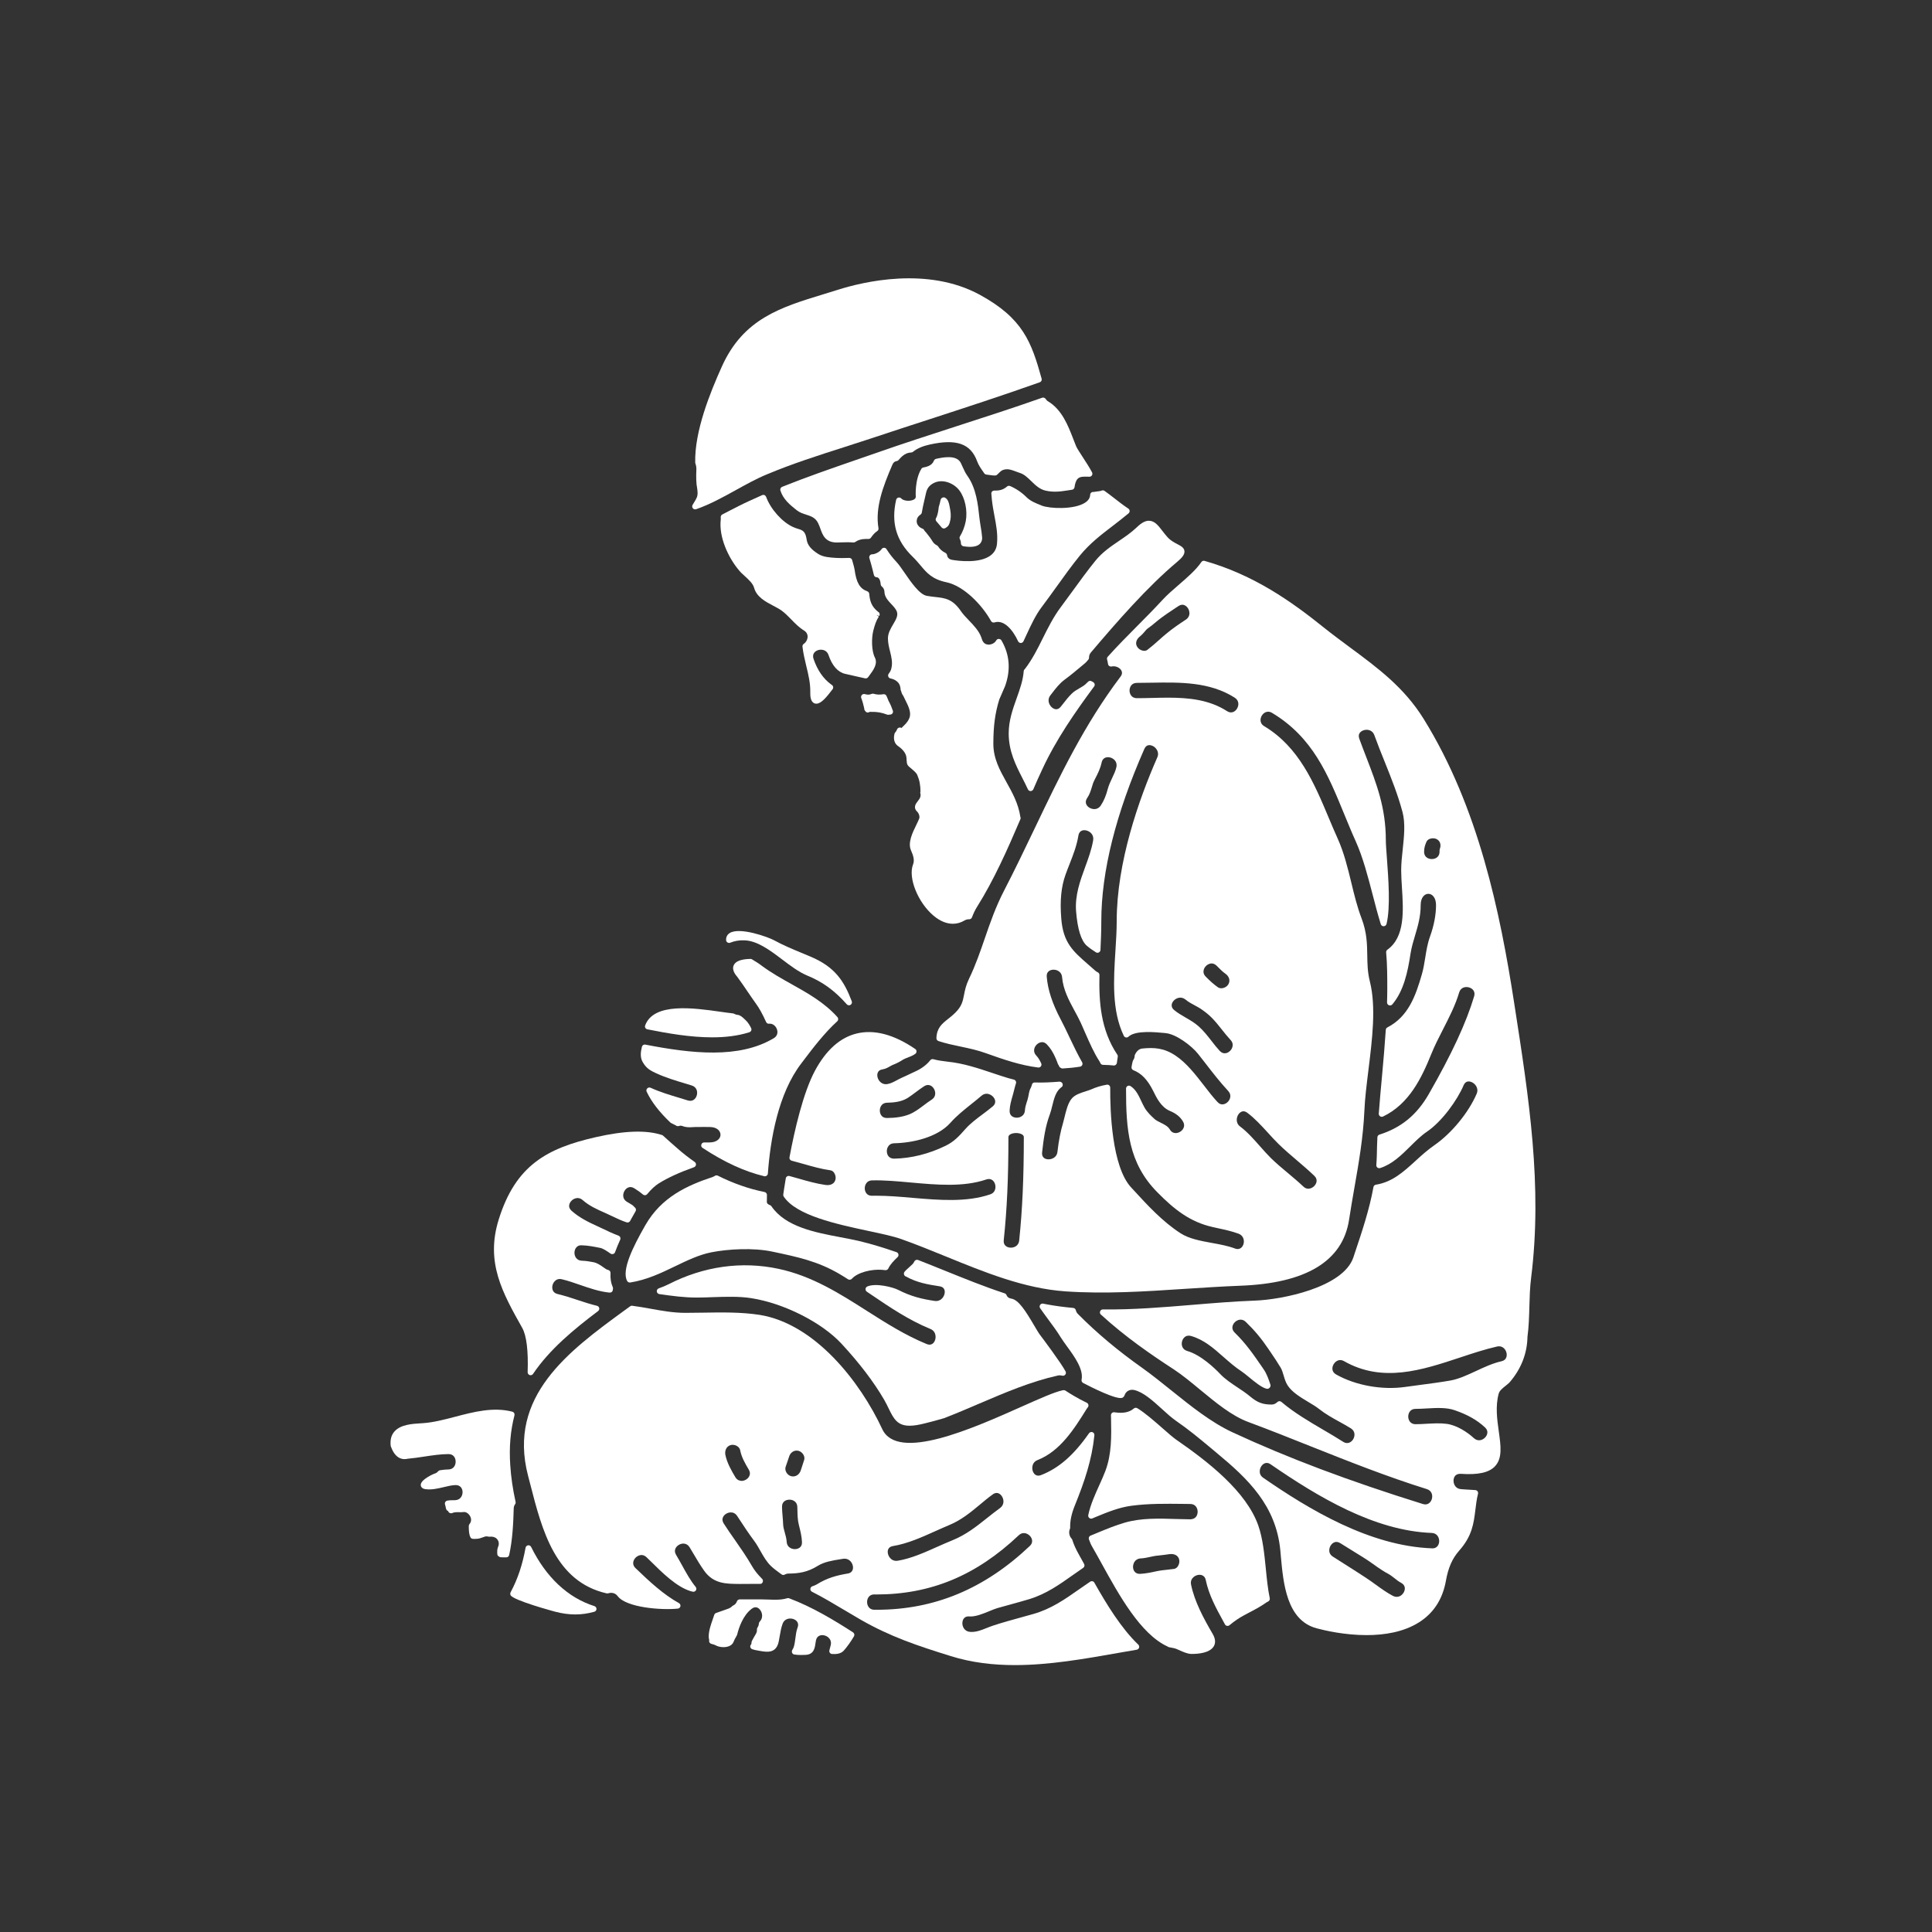 <svg xmlns="http://www.w3.org/2000/svg" xmlns:xlink="http://www.w3.org/1999/xlink" width="1080" zoomAndPan="magnify" viewBox="0 0 810 810" height="1080" preserveAspectRatio="xMidYMid meet" version="1.0"><rect x="0" y="0" width="810" height="810" fill="#333333" stroke="none"/><defs><clipPath id="ba84d33287"><path d="M 219 547 L 478 547 L 478 698.086 L 219 698.086 Z M 219 547 " clip-rule="nonzero"/></clipPath><clipPath id="d96791e86b"><path d="M 163.668 591 L 217 591 L 217 653 L 163.668 653 Z M 163.668 591 " clip-rule="nonzero"/></clipPath></defs><path fill="#ffffff" d="M 291.434 213.551 C 291.59 213.551 291.727 213.531 291.863 213.492 C 297.68 211.453 303.262 208.383 308.648 205.391 C 312.871 203.059 317.246 200.633 321.602 198.844 C 332.027 194.473 343.039 190.938 353.695 187.539 C 357.586 186.297 361.477 185.051 365.328 183.77 C 373.379 181.09 381.414 178.465 389.445 175.863 C 404.715 170.891 420.488 165.762 435.934 160.266 C 436.555 160.051 436.887 159.391 436.711 158.77 C 432.434 143.383 428.895 133.457 410.727 123.551 C 388.824 111.66 361.926 118.129 351.363 121.469 C 349.34 122.094 347.355 122.715 345.391 123.316 C 327.301 128.832 311.684 133.594 302.656 153.641 C 297.699 164.656 291.164 180.777 291.473 193.949 C 291.492 194.086 291.512 194.203 291.551 194.316 C 291.824 195.074 291.961 195.832 291.961 196.57 C 291.941 196.746 291.766 200.863 292.039 203.098 L 292.191 204.09 C 292.445 205.703 292.68 207.199 292.152 208.539 C 291.922 209.121 291.492 209.84 291.027 210.598 L 290.363 211.684 C 290.113 212.133 290.152 212.695 290.48 213.102 C 290.734 213.395 291.086 213.551 291.434 213.551 " fill-opacity="1" fill-rule="nonzero"/><path fill="#ffffff" d="M 391.879 545.426 C 386.645 544.648 382.055 543.582 376.609 540.805 C 374.449 539.676 367.195 537.793 363.617 539.367 C 363.207 539.559 362.914 539.949 362.875 540.395 C 362.84 540.844 363.051 541.289 363.422 541.543 L 365.172 542.727 C 372.953 548.012 381.023 553.469 390.09 557.18 C 391.703 557.84 392.113 559.18 392.207 559.918 C 392.402 561.238 391.918 562.637 391.023 563.316 C 390.34 563.844 389.504 563.902 388.551 563.512 C 379.527 559.82 371.34 554.613 363.402 549.562 C 352.121 542.375 340.469 534.957 326.406 531.965 C 310.965 528.66 295.031 530.895 280.328 538.414 C 279.082 539.035 277.664 539.637 276.203 540.145 C 275.66 540.336 275.309 540.863 275.367 541.445 C 275.426 542.008 275.855 542.473 276.418 542.551 C 281.922 543.348 286.902 544.008 292.117 544.008 C 294.371 544.008 296.688 543.93 299.02 543.832 C 304.371 543.66 309.914 543.465 314.969 544.262 C 328.605 546.379 344.516 554.402 352.801 563.355 C 360.387 571.555 366.418 579.48 370.715 586.902 C 371.512 588.301 372.137 589.582 372.68 590.727 C 374.762 595.023 376.375 597.742 381.375 597.742 C 383.125 597.742 385.305 597.391 388.066 596.672 C 390.613 596.051 393.16 595.352 395.809 594.574 C 400.805 592.652 405.824 590.496 410.668 588.418 C 421.27 583.891 432.199 579.207 443.559 576.684 C 444.16 576.566 444.688 576.586 445.309 576.742 C 445.797 576.879 446.301 576.723 446.613 576.332 C 446.922 575.945 446.98 575.422 446.75 574.973 C 444.883 571.438 436.867 560.734 436.07 559.703 C 435.449 558.891 434.57 557.414 433.562 555.684 C 429.98 549.602 427.023 544.922 424.012 544.457 C 422.98 544.301 422.316 543.812 421.988 542.98 C 421.852 542.629 421.578 542.355 421.211 542.242 C 412.77 539.461 404.328 536.043 396.156 532.742 C 392.402 531.227 388.668 529.711 384.914 528.254 C 384.273 528.02 383.574 528.312 383.301 528.934 C 383.105 529.379 382.871 529.73 382.523 530.059 C 382.113 530.469 381.668 530.855 381.238 531.246 C 380.773 531.652 380.324 532.062 379.855 532.508 C 379.855 532.527 379.664 532.742 379.645 532.742 L 379.293 533.129 C 378.98 533.441 378.887 533.926 379.02 534.355 C 379.137 534.781 379.527 535.148 379.953 535.246 C 384.371 537.695 388.707 538.492 393.941 539.289 C 394.949 539.426 395.613 539.891 395.922 540.648 C 396.312 541.656 396.02 543.074 395.203 544.105 C 394.719 544.707 393.648 545.68 391.879 545.426 " fill-opacity="1" fill-rule="nonzero"/><path fill="#ffffff" d="M 275.211 450.023 C 275.23 450.023 275.23 450.023 275.23 450.023 C 279.199 451.832 283.09 452.996 287.215 454.242 L 290.016 455.094 C 292.152 455.754 292.582 457.758 292.098 459.328 C 291.688 460.672 290.441 461.992 288.379 461.371 C 287.195 460.98 285.988 460.633 284.781 460.262 C 280.758 459.059 276.574 457.797 272.762 456.047 C 272.297 455.832 271.73 455.93 271.363 456.32 C 270.992 456.688 270.895 457.23 271.129 457.719 C 273.074 461.875 276.418 466.227 281.086 470.656 C 281.184 470.754 281.32 470.832 281.457 470.887 C 282.02 471.141 282.547 471.414 283.051 471.684 L 283.652 472.016 C 283.965 472.172 284.316 472.191 284.645 472.094 C 285.191 471.898 285.676 471.898 286.164 472.113 C 287.738 472.715 289.102 472.637 290.422 472.559 C 290.793 472.539 291.18 472.52 291.59 472.5 C 293.789 472.461 297.465 472.5 297.484 472.5 C 300.633 472.5 302.074 474.172 302.074 475.746 C 302.074 476.543 301.703 477.301 301.043 477.863 C 300.207 478.582 298.98 478.969 297.484 478.969 L 295.227 478.969 C 294.684 478.969 294.195 479.32 294.039 479.863 C 293.867 480.367 294.078 480.953 294.527 481.242 C 303.668 487.266 312.129 491.148 320.398 493.133 C 320.492 493.152 320.59 493.172 320.688 493.172 C 320.961 493.172 321.215 493.074 321.426 492.918 C 321.719 492.703 321.914 492.375 321.934 492.004 C 322.945 477.922 326.211 458.477 335.977 445.809 C 336.426 445.227 336.969 444.527 337.551 443.73 C 340.605 439.711 345.703 432.988 351.012 428.191 C 351.52 427.742 351.555 426.945 351.109 426.441 C 345.625 420.305 338.66 416.418 331.93 412.648 C 327.75 410.316 323.43 407.891 319.48 404.977 C 318.199 403.984 316.855 403.148 315.301 402.219 C 315.105 402.082 314.812 402.004 314.621 402.023 C 310.633 402.121 308.336 403.012 307.598 404.723 C 306.996 406.102 307.52 407.754 309.098 409.539 C 310.574 411.523 312.031 413.66 313.473 415.797 C 314.621 417.465 315.746 419.137 316.895 420.73 C 318.258 422.555 319.734 425.238 321.195 428.48 C 321.426 428.984 321.934 429.277 322.477 429.199 C 324.035 429.023 325.297 430.25 325.746 431.551 C 325.941 432.113 326.426 434.055 324.422 435.262 C 309.875 443.984 289.938 441.711 270.562 437.961 C 269.902 437.824 269.281 438.234 269.125 438.875 C 268.598 441.051 268.27 443.363 269.531 445.402 C 271.109 448.102 272.84 448.898 275.211 450.023 " fill-opacity="1" fill-rule="nonzero"/><g clip-path="url(#ba84d33287)"><path fill="#ffffff" d="M 304.117 609.941 C 303.805 608.367 304.387 606.406 306.352 605.844 C 306.605 605.785 306.859 605.746 307.133 605.746 C 307.773 605.746 308.453 605.918 309.039 606.289 C 309.738 606.715 310.184 607.316 310.32 608 C 310.887 610.988 312.383 613.516 313.898 616.098 C 314.68 617.383 314.406 618.41 314.055 619.031 C 313.473 620.102 312.188 620.859 310.945 620.879 C 310.203 620.84 309.098 620.625 308.316 619.344 C 306.645 616.547 304.777 613.281 304.117 609.941 Z M 335.684 616.586 C 335.16 618.121 333.605 619.402 331.66 618.895 C 330.82 618.664 330.062 618.043 329.637 617.227 C 329.246 616.488 329.148 615.672 329.383 614.973 C 329.637 614.273 329.867 613.555 330.121 612.836 C 330.355 612.098 330.609 611.359 330.879 610.582 C 331.289 609.301 332.457 608.172 333.973 608.172 C 334.246 608.172 334.559 608.211 334.848 608.289 C 335.684 608.523 336.445 609.164 336.891 609.98 C 337.281 610.719 337.359 611.496 337.125 612.176 C 337.125 612.195 337.105 612.195 337.105 612.215 C 336.871 612.953 336.617 613.691 336.387 614.449 C 336.133 615.168 335.898 615.887 335.684 616.586 Z M 329.031 642.559 C 328.684 641.352 328.371 640.207 328.332 639.082 C 328.293 637.895 328.195 636.75 328.098 635.582 C 327.98 634.32 327.887 633.078 327.867 631.797 C 327.828 630.648 328.273 629.754 329.148 629.211 C 329.676 628.902 330.316 628.746 330.977 628.746 C 331.602 628.746 332.223 628.883 332.746 629.172 C 333.43 629.543 334.266 630.32 334.285 631.891 L 334.324 633.234 C 334.363 635.176 334.402 637.391 334.965 639.488 C 335.566 641.879 336.133 644.113 336.23 646.461 C 336.309 647.57 335.898 648.445 335.102 648.969 C 334.109 649.609 332.633 649.648 331.504 649.066 C 330.766 648.695 329.887 647.918 329.812 646.324 C 329.812 646.324 329.812 646.305 329.812 646.305 C 329.715 645.004 329.363 643.762 329.031 642.559 Z M 432.723 645.996 C 432.762 646.793 432.434 647.512 431.734 648.172 C 412.75 666.16 391.742 674.902 367.527 674.902 C 367.234 674.902 366.922 674.902 366.633 674.902 C 365.113 674.902 364.355 674.105 363.984 673.445 C 363.383 672.375 363.383 670.879 364.004 669.832 C 364.375 669.211 365.113 668.473 366.555 668.473 C 366.785 668.473 367.02 668.492 367.273 668.492 C 390.207 668.492 409.227 660.586 427.102 643.684 C 427.844 642.984 428.66 642.656 429.555 642.77 C 430.371 642.848 431.168 643.277 431.789 643.918 C 432.355 644.52 432.703 645.258 432.723 645.996 Z M 374.371 648.191 C 380.461 647.199 386.469 644.5 392.285 641.879 C 394.211 641.023 396.098 640.168 397.926 639.41 C 402.984 637.332 406.973 634.027 410.824 630.824 C 412.535 629.387 414.324 627.891 416.191 626.551 C 416.793 626.102 417.359 625.93 417.844 625.93 C 418.934 625.93 419.672 626.785 419.926 627.133 C 420.996 628.59 421.133 630.883 419.285 632.242 C 417.359 633.641 415.531 635.078 413.762 636.496 C 409.266 640.07 405.008 643.449 399.367 645.742 C 397.305 646.578 395.184 647.512 393.047 648.465 C 387.578 650.91 381.938 653.438 376.375 654.348 C 374.605 654.621 373.574 653.688 373.109 653.105 C 372.273 652.094 371.961 650.656 372.348 649.629 C 372.66 648.852 373.32 648.367 374.371 648.191 Z M 458.828 663.559 C 458.672 663.246 458.379 663.031 458.051 662.953 C 457.699 662.879 457.348 662.934 457.059 663.129 C 455.52 664.16 454.023 665.207 452.523 666.258 C 446.438 670.531 440.68 674.551 433.309 676.648 C 431.5 677.176 429.672 677.68 427.863 678.164 C 424.109 679.195 420.238 680.262 416.465 681.508 C 415.512 681.816 414.598 682.188 413.703 682.535 C 411.328 683.488 409.094 684.383 406.641 684.168 C 404.383 683.973 403.336 681.973 403.488 680.188 C 403.547 679.562 403.918 677.484 406.426 677.699 C 408.898 677.895 412.047 676.613 414.828 675.465 C 416.055 674.961 417.184 674.492 418.098 674.223 C 420.121 673.641 422.125 673.094 424.129 672.551 C 426.637 671.852 429.145 671.172 431.637 670.414 C 438.656 668.258 444.258 664.277 449.684 660.43 C 451.145 659.398 452.621 658.352 454.121 657.34 C 454.664 656.973 454.82 656.273 454.527 655.707 C 453.809 654.426 453.109 653.125 452.449 651.961 C 451.145 649.688 450.191 647.59 449.551 645.551 C 449.492 645.355 449.395 645.199 449.258 645.062 C 448.285 644.035 447.973 642.305 448.559 641.023 C 448.637 640.867 448.676 640.672 448.676 640.48 C 448.598 637.605 449.219 634.672 450.617 631.211 C 454.781 620.938 457.777 611.98 458.828 601.742 C 458.887 601.18 458.555 600.637 458.031 600.441 C 457.504 600.246 456.902 600.441 456.57 600.906 C 450.133 610.117 443.93 615.516 436.496 618.43 C 435.488 618.84 434.648 618.742 433.969 618.215 C 433.094 617.516 432.629 616.137 432.84 614.836 C 432.938 614.117 433.367 612.777 435 612.137 C 444.531 608.406 450.406 599.004 455.559 590.727 L 455.871 590.281 C 455.891 590.242 456.086 590.008 456.105 589.988 C 456.316 589.699 456.395 589.309 456.316 588.961 C 456.223 588.59 455.988 588.281 455.656 588.125 C 451.609 586.184 448.344 584.105 446.883 583.152 C 446.535 582.82 445.91 582.762 445.445 582.898 C 441.965 583.656 435.934 586.359 428.289 589.758 C 407.594 598.984 376.297 612.934 369.879 599.141 C 360.68 579.363 341.676 554.945 318.395 551.254 C 310.652 550.07 302.539 550.207 294.703 550.34 C 292.211 550.379 289.723 550.418 287.273 550.418 C 282.352 550.418 277.469 549.547 272.762 548.691 C 270.215 548.242 267.664 547.777 265.078 547.445 C 264.75 547.387 264.438 547.484 264.184 547.68 L 261.539 549.602 C 238.645 566.328 212.699 585.309 221.375 618.645 L 222.344 622.375 C 227.246 641.469 232.789 663.109 254.324 668.023 C 254.535 668.062 254.77 668.062 254.984 668.004 C 255.566 667.812 257.59 667.344 258.973 669.191 C 262.551 673.988 277.273 675.137 284.18 674.418 C 284.723 674.359 285.152 673.969 285.27 673.426 C 285.367 672.902 285.113 672.355 284.645 672.105 C 278.266 668.59 272.391 663.168 266.441 657.438 C 265.391 656.426 265.371 655.379 265.547 654.68 C 265.836 653.496 266.887 652.426 268.113 652.078 C 268.852 651.863 269.961 651.824 271.07 652.891 L 272.977 654.738 C 277.742 659.457 283.691 665.324 289.527 667.094 C 289.703 667.152 289.879 667.191 290.363 667.305 C 290.891 667.461 291.434 667.246 291.746 666.801 C 292.039 666.336 292.02 665.734 291.668 665.324 C 289.469 662.664 287.68 659.398 285.949 656.254 C 285.094 654.719 284.277 653.242 283.48 651.922 C 282.312 650.035 283.324 648.48 284.551 647.727 C 285.93 646.871 287.934 646.812 289.102 648.676 C 289.625 649.551 290.152 650.445 290.695 651.34 C 292.098 653.727 293.574 656.215 295.227 658.547 C 299.195 664.102 304.484 664.023 310.012 664.082 L 310.496 664.082 C 311.586 664.082 312.676 664.082 313.766 664.062 C 315.379 664.043 316.992 664.023 318.605 664.043 C 319.23 664.121 319.578 663.75 319.773 663.285 C 319.969 662.82 319.871 662.273 319.5 661.926 C 317.594 660.004 316.293 658.371 315.203 656.465 C 313.043 652.699 310.535 649.125 308.125 645.645 C 306.527 643.375 304.934 641.102 303.438 638.75 C 302.812 637.797 302.734 636.848 303.164 635.992 C 303.707 634.922 304.973 634.145 306.258 634.086 C 307.074 634.047 308.199 634.281 309.059 635.582 C 311.918 640.012 314.191 643.336 316.43 646.344 C 317.246 647.473 317.984 648.793 318.781 650.191 C 320.086 652.504 321.445 654.895 323.293 656.621 C 324.305 657.594 325.473 658.449 326.582 659.266 L 327.652 660.059 C 328.059 660.371 328.586 660.391 329.012 660.156 C 329.539 659.867 330.023 659.73 330.59 659.73 C 335.023 659.691 338.621 659.129 342.902 656.465 C 345.605 654.797 348.988 654.25 352.277 653.727 L 353.461 653.531 C 355.738 653.164 357.293 654.855 357.586 656.641 C 357.684 657.242 357.84 659.301 355.426 659.711 C 350.797 660.488 346.812 661.535 342.453 664.258 C 341.871 664.605 341.188 664.859 340.586 665.055 C 340.121 665.207 339.789 665.637 339.75 666.141 C 339.711 666.625 339.965 667.113 340.43 667.344 C 345.059 669.695 349.652 672.434 354.086 675.078 C 356.379 676.438 358.656 677.797 360.973 679.137 C 373.359 686.207 384.391 689.898 398.609 694.328 C 407.379 697.066 416.387 698.098 425.488 698.098 C 439.922 698.098 454.605 695.512 468.98 692.969 C 471.527 692.52 474.059 692.074 476.586 691.648 C 477.051 691.57 477.422 691.238 477.559 690.793 C 477.695 690.328 477.578 689.84 477.227 689.512 C 470.09 682.691 463.922 672.57 458.828 663.559 " fill-opacity="1" fill-rule="nonzero"/></g><path fill="#ffffff" d="M 375.871 524.973 C 369.977 522.93 365.035 521.473 360.367 520.348 C 357.918 519.766 355.234 519.258 352.453 518.734 C 341.617 516.676 329.324 514.363 323.43 505.738 C 323.293 505.523 323.102 505.371 322.848 505.273 C 321.504 504.75 321.504 504.145 321.504 503.934 C 321.504 502.98 321.504 501.988 321.543 501.039 C 321.562 500.707 321.426 500.379 321.195 500.125 C 321.02 499.949 320.805 499.812 320.551 499.773 C 320.492 499.754 320.453 499.734 320.398 499.719 C 314.055 498.473 307.324 496.105 300.965 492.918 C 300.578 492.723 300.129 492.723 299.758 492.957 C 299.41 493.172 299.098 493.344 298.766 493.461 C 288.109 496.996 277.332 501.875 270.602 513.605 L 270.215 514.285 C 265.527 522.523 260.469 532.547 262.938 537.055 C 263.152 537.461 263.582 537.695 264.027 537.695 C 264.086 537.695 264.145 537.695 264.223 537.695 C 271.188 536.605 277.234 533.691 283.07 530.875 C 288.207 528.41 293.051 526.059 298.262 525.027 C 305.207 523.668 315.746 523.027 323.859 524.758 C 334.52 527.012 342.961 528.797 352.102 534.219 C 353.27 534.918 354.414 535.598 355.523 536.336 C 356.051 536.664 356.711 536.586 357.141 536.141 C 359.727 533.305 365.543 532.082 369.684 532.371 C 369.957 532.391 370.191 532.41 370.422 532.449 C 370.695 532.469 370.949 532.508 371.242 532.527 C 371.727 532.547 372.234 532.273 372.445 531.809 C 373.32 529.984 374.84 528.449 376.316 527.051 C 376.629 526.758 376.766 526.312 376.668 525.883 C 376.59 525.457 376.277 525.125 375.871 524.973 " fill-opacity="1" fill-rule="nonzero"/><g clip-path="url(#d96791e86b)"><path fill="#ffffff" d="M 215.945 630.688 C 216.16 630.398 216.238 630.027 216.16 629.66 C 214.992 624.375 214.234 619.188 213.922 614.254 C 213.418 606.715 214 599.898 215.695 593.371 C 215.77 593.039 215.73 592.711 215.559 592.418 C 215.383 592.148 215.109 591.934 214.797 591.855 C 206.785 589.797 198.656 591.934 190.797 593.992 C 186.09 595.215 181.637 596.383 177.277 596.672 L 176.402 596.73 C 172.805 596.945 167.883 597.234 165.316 600.227 C 164.051 601.684 163.527 603.609 163.801 606.211 C 165.629 611.648 168.816 612.117 170.996 611.574 C 173.406 611.359 175.742 611.008 177.996 610.66 C 181.363 610.156 184.535 609.668 187.977 609.629 C 187.996 609.629 188.016 609.629 188.035 609.629 C 190.215 609.629 191.012 611.301 191.031 612.738 C 191.051 613.613 190.777 614.469 190.27 615.07 C 189.707 615.73 188.93 616.078 187.957 616.078 C 186.984 616.078 185.836 616.195 184.457 616.41 C 184.145 616.469 183.852 616.645 183.656 616.875 C 183.309 617.344 182.742 617.691 182.004 617.887 C 181.926 617.887 176.285 620.297 176.402 622.625 C 176.422 622.957 176.598 624.043 178.23 624.316 C 180.836 624.723 183.484 624.082 186.07 623.48 C 187.762 623.074 189.375 622.684 190.895 622.625 C 193.074 622.566 193.871 624.082 193.93 625.441 C 193.988 627.074 193.035 628.883 190.797 628.961 L 189.922 628.977 C 189.164 628.977 188.383 628.977 187.527 629.133 C 187.219 629.191 186.926 629.387 186.73 629.66 C 186.535 629.93 186.477 630.281 186.535 630.609 C 186.613 630.941 186.672 631.137 186.73 631.328 C 186.77 631.465 186.809 631.582 186.848 631.777 C 186.926 632.32 187.062 633.254 187.898 633.523 C 187.898 633.582 187.918 633.641 187.938 633.68 C 188.211 634.32 188.93 634.613 189.57 634.359 C 190.465 633.973 191.301 633.973 192.371 633.992 C 193.016 634.012 193.676 634.012 194.395 633.934 C 195.27 633.816 195.969 634.359 196.32 634.672 C 197.039 635.312 197.508 636.301 197.508 637.176 C 197.508 637.855 197.293 638.418 196.789 639.043 C 196.633 639.254 196.535 639.527 196.535 639.816 C 196.535 641.586 196.613 643.375 197.273 644.578 C 197.625 645.238 198.5 645.238 199.277 645.18 C 199.531 645.16 199.781 645.141 200.113 645.141 C 200.871 645.102 201.805 644.754 202.875 644.383 L 203.207 644.246 C 203.672 644.094 204.199 644.094 204.84 644.246 C 204.996 644.285 205.133 644.285 205.309 644.266 C 206.434 644.133 207.582 644.441 208.223 645.082 C 209.547 646.402 209.137 647.938 208.75 648.734 C 208.711 648.812 208.672 649.008 208.652 649.105 C 208.594 649.238 208.516 649.551 208.496 649.707 C 208.457 650.172 208.457 650.602 208.457 651.066 C 208.457 651.105 208.477 651.434 208.496 651.473 C 208.496 651.688 208.535 652.078 208.867 652.406 L 208.926 652.348 C 209.082 652.523 209.273 652.66 209.449 652.758 C 209.625 652.832 209.82 652.891 210.016 652.891 C 210.168 652.891 210.91 652.91 210.988 652.93 L 212.27 652.93 C 212.855 652.93 213.359 652.523 213.477 651.941 C 214.875 645.586 215.207 638.77 215.383 632.359 C 215.402 631.699 215.598 631.152 215.945 630.688 " fill-opacity="1" fill-rule="nonzero"/></g><path fill="#ffffff" d="M 330.84 670.086 C 330.57 669.988 330.277 669.969 330.023 670.066 C 327.516 670.824 324.988 670.727 322.305 670.629 C 321.312 670.59 320.301 670.551 319.25 670.551 L 310.145 670.551 C 309.621 670.551 309.133 670.879 308.961 671.367 C 308.688 672.184 308.105 672.805 307.324 673.152 C 307.191 673.211 307.035 673.309 306.918 673.445 C 306.566 673.832 306.082 674.145 305.555 674.359 L 304 674.922 C 302.715 675.387 301.492 675.836 300.246 676.242 C 299.855 676.379 299.566 676.668 299.449 677.059 C 299.254 677.68 299.02 678.34 298.785 679 C 298.008 681.215 297.133 683.762 297.133 686.109 C 297.133 686.695 297.211 687.199 297.348 687.566 C 297.25 687.898 297.27 688.246 297.426 688.539 C 297.582 688.832 297.832 689.062 298.164 689.16 L 298.746 689.336 C 299.254 689.473 299.719 689.609 300.109 689.84 C 301.586 690.637 303.883 690.812 305.477 690.23 C 306.508 689.859 307.227 689.219 307.559 688.324 C 307.852 687.547 308.238 686.867 308.629 686.188 L 308.941 685.605 C 308.98 685.508 309.02 685.41 309.059 685.312 C 309.758 682.457 311.469 677.273 315.145 674.492 C 316.797 673.23 317.984 674.125 318.547 674.785 C 319.695 676.066 320.008 678.379 318.531 679.855 C 318.316 680.07 318.18 680.379 318.16 680.672 C 318.141 681.234 317.926 681.836 317.539 682.438 C 317.402 682.672 317.324 682.965 317.344 683.234 C 317.422 683.84 317.227 684.5 316.836 685.141 C 316.273 686.07 315.746 687.023 315.223 688.016 C 315.145 688.152 315.105 688.422 315.086 688.578 C 315.066 688.773 315.027 689.082 314.988 689.316 C 314.773 689.492 314.621 689.742 314.562 690.055 C 314.445 690.637 314.793 691.219 315.359 691.434 C 316.176 691.727 316.973 691.859 317.75 691.996 C 318.082 692.055 318.414 692.113 318.82 692.191 C 321.641 692.656 325.492 693.277 326.504 688.113 C 326.66 687.355 326.797 686.617 326.914 685.859 C 327.223 684.09 327.496 682.418 328.098 680.809 C 328.953 678.438 331.309 678.32 332.688 678.805 C 333.312 679.039 335.258 679.953 334.402 682.324 C 333.855 683.801 333.66 685.352 333.469 686.867 C 333.273 688.344 333.098 689.723 332.652 690.891 C 332.594 691.008 332.516 691.121 332.457 691.238 C 332.32 691.473 332.184 691.707 332.086 691.977 C 331.93 692.328 331.969 692.734 332.164 693.066 C 332.34 693.395 332.672 693.609 333.059 693.668 C 334.031 693.824 335.023 693.863 335.918 693.863 C 336.656 693.863 337.32 693.844 337.883 693.805 C 341.246 693.57 341.617 690.891 341.891 688.945 C 341.949 688.559 342.008 688.152 342.086 687.762 C 342.316 686.676 342.883 685.977 343.777 685.684 C 344.887 685.312 346.324 685.664 347.297 686.52 C 347.938 687.082 348.621 688.094 348.309 689.645 C 348.152 690.363 347.957 691.102 347.746 691.84 C 347.629 692.211 347.688 692.617 347.918 692.93 C 348.133 693.238 348.484 693.434 348.871 693.453 C 350.547 693.531 352.414 693.434 353.715 692.074 C 355.098 690.539 356.672 688.344 358.035 686.031 C 358.363 685.469 358.188 684.73 357.625 684.363 C 349.844 679.352 340.586 673.738 330.84 670.086 " fill-opacity="1" fill-rule="nonzero"/><path fill="#ffffff" d="M 249.207 673.367 C 238.141 669.891 228.957 661.305 222.676 648.559 C 222.441 648.074 221.918 647.801 221.391 647.879 C 220.867 647.957 220.438 648.367 220.344 648.891 C 219.078 655.961 217.035 662.082 214.098 667.52 C 213.902 667.852 213.883 668.375 214.039 668.742 C 214.973 670.938 232.48 675.641 232.637 675.68 C 235.648 676.477 238.449 676.863 241.191 676.863 C 243.859 676.863 246.465 676.496 249.168 675.738 C 249.691 675.602 250.062 675.117 250.082 674.57 C 250.082 674.027 249.73 673.543 249.207 673.367 " fill-opacity="1" fill-rule="nonzero"/><path fill="#ffffff" d="M 271.418 431.551 C 280.094 433.281 289.527 434.91 298.555 434.91 C 304.02 434.91 309.309 434.328 314.172 432.773 C 314.523 432.656 314.793 432.406 314.949 432.074 C 315.086 431.746 315.066 431.355 314.91 431.027 C 314.426 430.055 313.668 428.656 312.559 427.664 L 312.129 427.258 C 311.312 426.48 310.359 425.586 309.23 425.488 C 308.707 425.449 308.18 425.238 307.695 424.984 C 307.559 424.926 307.422 424.887 307.266 424.867 C 305.789 424.711 303.98 424.461 301.957 424.168 C 290.852 422.594 274.066 420.207 270.484 429.918 C 270.371 430.25 270.391 430.637 270.562 430.949 C 270.758 431.258 271.07 431.492 271.418 431.551 " fill-opacity="1" fill-rule="nonzero"/><path fill="#ffffff" d="M 363.965 283.91 L 364.414 283.309 C 366.164 280.957 368.129 278.297 366.785 275.656 C 365.406 272.957 365.328 267.73 366.105 264.543 C 366.707 262.137 367.332 260.191 368.441 258.504 L 367.43 257.844 L 368.613 258.25 C 368.828 257.957 368.848 257.59 368.75 257.238 C 368.672 256.91 368.402 256.617 368.09 256.461 C 365.387 254.324 364.668 251.918 364.434 248.965 C 364.395 248.477 364.062 248.07 363.598 247.895 C 360.484 246.789 359.008 244.262 358.285 238.785 C 358.152 237.969 357.918 237.152 357.684 236.336 C 357.527 235.832 357.391 235.348 357.273 234.859 C 357.141 234.277 356.633 233.91 356.031 233.91 L 355.137 233.93 C 353.617 233.969 352.102 234.008 350.605 233.91 C 348.035 233.754 345.117 233.578 343.059 232.258 C 340.062 230.375 338.562 228.547 338.215 226.332 C 337.707 222.973 336.793 222.371 334.613 221.73 C 334.07 221.555 333.371 221.359 332.535 220.973 C 327.945 218.91 323.082 213.473 321.195 208.305 C 321.078 207.996 320.844 207.723 320.531 207.586 C 320.203 207.449 319.852 207.449 319.539 207.586 C 317.73 208.383 315.941 209.199 314.152 210.016 C 311.488 211.219 308.824 212.598 306.258 213.918 C 305.129 214.504 303.98 215.105 302.832 215.688 C 302.387 215.922 302.113 216.406 302.172 216.91 C 302.191 217.242 302.23 217.512 302.172 217.902 C 301.336 225.266 305.398 233.852 309.797 239.074 C 310.516 239.969 311.449 240.805 312.324 241.602 C 313.957 243.098 315.652 244.633 316.156 246.418 C 317.227 250.285 320.883 252.207 324.113 253.918 C 325.434 254.617 326.699 255.277 327.75 256.035 C 329.148 257.066 330.414 258.348 331.719 259.688 C 333.352 261.379 335.023 263.086 337.066 264.332 C 338.293 265.086 338.582 266.098 338.602 266.816 C 338.621 268 337.98 269.266 336.988 269.945 C 336.598 270.195 336.387 270.645 336.445 271.109 C 336.754 273.867 337.398 276.551 338.02 279.152 C 338.934 282.902 339.789 286.438 339.711 290.168 C 339.672 291.914 339.828 294.305 341.539 294.906 C 341.773 294.984 342.027 295.023 342.258 295.023 C 344.301 295.023 346.559 292.266 349.066 288.961 C 349.281 288.691 349.359 288.32 349.301 287.992 C 349.242 287.641 349.047 287.352 348.754 287.156 L 348.465 286.961 C 345.156 284.555 342.668 280.922 341.074 276.219 C 340.41 274.238 341.578 273.051 342.922 272.586 C 344.262 272.141 346.559 272.293 347.355 274.605 C 348.891 279.133 351.246 281.793 354.379 282.531 L 362.684 284.398 C 363.168 284.496 363.676 284.32 363.965 283.91 " fill-opacity="1" fill-rule="nonzero"/><path fill="#ffffff" d="M 391.43 383.938 C 394.094 386.172 396.855 387.297 399.504 387.297 C 401.195 387.297 402.848 386.832 404.402 385.898 C 405.047 385.551 405.668 385.375 406.289 385.414 C 406.797 385.434 407.32 385.121 407.496 384.617 C 408.176 382.848 408.859 381.43 409.578 380.285 C 416.734 368.941 422.492 355.887 427.785 343.512 C 427.922 343.16 427.977 342.969 427.824 342.637 C 427.805 342.598 427.785 342.539 427.785 342.48 C 426.969 336.926 424.438 332.359 421.988 327.969 C 419.148 322.859 416.465 318.023 416.465 311.809 C 416.465 304.328 417.203 298.91 418.973 293.199 L 419.109 292.906 C 419.848 291.176 420.566 289.469 421.383 287.66 C 423.836 280.824 423.309 274.375 419.848 268.469 C 419.613 268.078 419.285 267.961 418.738 267.867 C 418.293 267.867 417.883 268.117 417.668 268.508 C 417.047 269.672 415.492 270.41 414.07 270.234 C 413.234 270.121 412.125 269.652 411.602 267.77 C 411.562 267.652 411.523 267.535 411.406 267.207 C 410.434 264.504 408.293 262.25 406.215 260.094 C 404.969 258.793 403.801 257.57 402.926 256.309 C 399.406 251.102 396.234 250.75 392.227 250.305 C 391.121 250.188 389.895 250.051 388.531 249.801 C 385.48 249.215 381.918 244.031 379.312 240.242 C 378.008 238.355 376.883 236.707 375.871 235.617 C 374.215 233.871 372.855 232.102 371.688 230.258 C 371.434 229.867 371.086 229.598 370.559 229.676 C 370.113 229.691 369.703 229.965 369.508 230.375 C 368.77 231.285 367.738 231.926 366.496 232.277 C 366.32 232.336 366.105 232.355 365.562 232.395 C 365.191 232.434 364.84 232.625 364.648 232.938 C 364.434 233.25 364.375 233.637 364.492 234.008 C 365.523 237.289 366.359 241.02 366.379 241.059 C 366.496 241.621 367 242.027 367.586 242.027 C 368.594 242.027 369.16 243.562 369.238 244.98 C 369.258 245.332 369.434 245.66 369.703 245.895 C 370.191 246.266 370.793 246.984 370.812 248.227 C 370.91 250.305 372.328 251.82 373.711 253.297 C 374.742 254.383 375.715 255.434 376.066 256.598 C 376.551 258.211 375.578 259.863 374.449 261.766 C 373.379 263.594 372.273 265.457 372.273 267.652 C 372.293 269.652 372.738 271.48 373.188 273.227 C 373.77 275.598 374.312 277.852 373.691 280.297 C 373.535 280.996 373.188 281.676 372.582 282.473 C 372.328 282.824 372.273 283.27 372.426 283.66 C 372.582 284.066 372.914 284.359 373.34 284.438 C 374.449 284.668 375.246 285.02 376.047 285.68 C 376.824 286.281 377.348 287.195 377.523 288.438 C 377.543 288.633 377.562 288.789 377.562 288.902 C 377.562 289.059 377.582 289.215 377.641 289.371 C 377.719 289.547 377.797 289.719 377.855 289.914 C 378.008 290.574 378.281 291.176 378.711 291.742 C 378.961 292.285 379.254 292.867 379.547 293.469 C 380.754 295.879 382.016 298.383 381.414 300.598 C 381.102 301.727 380.207 303.066 379.02 304.152 C 378.906 304.27 378.711 304.465 378.477 304.68 C 378.34 304.812 378.145 305.008 377.934 305.223 C 377.855 305.164 377.777 305.125 377.68 305.086 C 377.035 304.852 376.316 305.184 376.082 305.824 C 376.066 305.844 376.066 305.883 376.047 305.922 C 375.871 306.348 375.637 306.738 375.324 307.086 C 375.168 307.242 375.074 307.438 375.016 307.652 C 374.82 308.543 374.195 311.281 376.688 312.914 C 377.875 313.75 379.914 315.48 380.051 317.789 C 380.09 318.199 380.109 318.547 380.109 318.82 C 380.207 320.629 380.441 320.938 382.172 322.316 C 382.969 322.996 384.176 323.988 384.547 324.863 C 385.516 327.117 385.906 329.137 385.926 332.09 C 385.867 331.875 385.906 331.777 385.848 331.973 C 385.809 332.188 385.809 332.398 385.867 332.613 C 386.082 333.371 385.945 334.148 385.5 334.906 C 385.246 335.293 384.992 335.645 384.738 335.953 C 384 336.906 382.734 338.52 384.488 340.246 C 385.207 340.945 385.73 342.324 385.363 343.238 C 385.07 343.977 384.66 344.812 384.234 345.707 C 382.562 349.105 380.5 353.359 381.957 356.547 C 382.949 358.82 383.496 360.684 382.793 362.453 C 380.637 367.969 384.836 378.422 391.43 383.938 " fill-opacity="1" fill-rule="nonzero"/><path fill="#ffffff" d="M 362.215 296.48 C 362.273 296.715 362.332 297.023 362.352 297.16 C 362.352 297.586 362.508 297.84 362.875 298.27 C 363.266 298.773 363.984 298.871 364.512 298.52 C 364.551 298.5 364.59 298.48 364.629 298.441 C 364.84 298.461 365.074 298.48 365.328 298.461 C 367.641 298.383 369.742 298.754 371.883 299.59 C 372.039 299.648 372.195 299.688 372.328 299.688 C 372.387 299.688 372.465 299.668 372.523 299.668 C 372.523 299.668 372.973 299.59 372.992 299.59 C 373.418 299.648 373.867 299.473 374.16 299.102 C 374.43 298.754 374.469 298.27 374.293 297.859 C 374.16 297.531 374.043 297.199 373.906 296.848 C 373.672 296.188 373.438 295.547 373.109 294.965 C 372.66 294.227 372.348 293.43 372.02 292.594 L 371.688 291.816 C 371.473 291.273 370.91 290.965 370.348 291.062 C 368.809 291.312 367.566 291.254 366.281 290.867 C 365.988 290.77 365.68 290.789 365.406 290.926 C 364.707 291.234 364.004 291.312 363.246 291.156 C 363.227 291.156 362.914 291.078 362.895 291.078 L 362.449 290.984 C 362 290.906 361.574 291.078 361.281 291.43 C 361.008 291.781 360.934 292.246 361.086 292.672 C 361.574 293.898 361.926 295.219 362.215 296.48 " fill-opacity="1" fill-rule="nonzero"/><path fill="#ffffff" d="M 459.352 234.977 C 455.949 239.172 452.738 243.602 449.629 247.875 C 447.992 250.109 446.379 252.344 444.727 254.559 C 441.672 258.617 439.395 263.203 437.18 267.633 C 435.02 272.004 432.762 276.492 429.691 280.492 C 429.418 280.707 429.242 281.016 429.203 281.367 C 428.895 285.309 427.59 288.941 426.227 292.77 C 424.594 297.355 422.902 302.074 422.902 307.496 C 422.902 314.953 425.82 320.684 428.641 326.223 C 429.438 327.777 430.215 329.328 430.953 330.922 C 431.148 331.371 431.598 331.66 432.082 331.66 C 432.082 331.66 432.102 331.66 432.102 331.66 C 432.609 331.641 433.035 331.352 433.23 330.902 C 434.438 328.066 435.68 325.289 436.965 322.57 C 442.781 309.98 450.852 298.422 458.711 287.816 C 458.945 287.523 459.023 287.137 458.926 286.785 C 458.828 286.418 458.594 286.125 458.262 285.953 C 458.07 285.875 457.934 285.777 457.738 285.66 C 457.211 285.309 456.512 285.406 456.105 285.895 C 455.949 286.066 455.793 286.223 455.5 286.477 C 454.742 287.312 453.691 287.914 452.562 288.555 C 451.418 289.215 450.211 289.914 449.238 290.906 C 447.953 292.188 446.844 293.586 445.797 294.945 L 444.746 296.266 C 444.102 297.102 443.344 297.453 442.547 297.336 C 441.477 297.18 440.387 296.227 439.902 295.023 C 439.609 294.305 439.297 292.906 440.387 291.508 L 441.051 290.652 C 442.684 288.516 444.238 286.516 446.34 284.961 C 448.828 283.133 451.027 281.289 453.344 279.348 L 454.277 278.57 C 455.23 277.832 455.773 277.172 456.297 276.551 C 456.492 276.316 456.59 276.023 456.59 275.715 C 456.551 274.918 456.824 274.199 457.387 273.52 C 468.242 260.738 480.883 246.188 493.488 235.598 C 495.473 233.93 496.738 232.531 496.582 231.035 C 496.426 229.598 495.121 228.918 493.605 228.121 C 492.34 227.461 490.766 226.645 489.48 225.207 C 488.664 224.293 487.945 223.379 487.305 222.543 C 485.629 220.367 484.191 218.504 481.992 218.348 C 480.359 218.191 478.629 219.105 476.527 221.145 C 474.27 223.301 471.684 225.051 469.195 226.742 C 465.77 229.07 462.23 231.461 459.352 234.977 " fill-opacity="1" fill-rule="nonzero"/><path fill="#ffffff" d="M 366.902 190.062 L 358.637 192.918 C 348.035 196.59 338.039 200.051 327.906 204.109 C 327.301 204.363 326.992 205.023 327.184 205.645 C 328.352 209.375 331.23 211.684 334.012 213.898 C 335.316 214.93 336.734 215.375 338.098 215.805 C 339.301 216.191 340.449 216.562 341.383 217.301 C 342.785 218.387 343.348 219.98 343.953 221.672 C 344.867 224.234 345.992 227.441 350.797 227.441 C 351.5 227.441 352.258 227.422 353.016 227.383 C 354.59 227.344 356.207 227.285 357.723 227.441 C 358.035 227.461 358.324 227.383 358.578 227.227 C 359.707 226.41 361.105 226.004 362.762 225.965 L 364.121 225.965 C 364.531 225.965 364.918 225.75 365.152 225.418 C 366.027 224.137 366.805 223.32 367.758 222.68 C 368.188 222.41 368.402 221.922 368.305 221.438 C 366.844 212.832 370.211 203.953 374.121 194.863 C 374.508 193.93 375.094 193.426 375.949 193.309 C 376.238 193.27 376.531 193.113 376.727 192.879 C 377.797 191.617 378.789 190.648 380.168 190.082 C 380.734 189.871 381.297 189.754 382.055 189.695 C 382.328 189.695 382.582 189.598 382.773 189.422 C 384.547 188.004 386.84 187.016 389.816 186.371 C 401.059 183.887 406.992 186.004 409.695 193.465 C 410.258 194.98 411.191 196.34 412.105 197.641 L 412.633 198.418 C 412.828 198.707 413.137 198.902 413.488 198.961 L 414.051 199.039 C 416.988 199.465 417.574 199.504 418.098 198.98 L 418.602 198.496 C 419.324 197.777 419.945 197.156 420.781 196.941 C 422.629 196.418 424.129 197 426.016 197.719 C 426.598 197.93 427.18 198.164 427.805 198.359 C 429.477 198.922 430.855 200.262 432.316 201.68 C 434.066 203.391 435.875 205.141 438.383 205.703 C 441.887 206.5 444.805 206.031 447.625 205.605 C 448.227 205.508 448.809 205.41 449.434 205.332 C 449.977 205.273 450.406 204.828 450.504 204.285 C 450.656 203.117 450.969 201.68 451.746 200.809 C 452.699 199.777 454.141 199.816 455.793 199.836 L 456.746 199.875 C 457.176 199.875 457.582 199.641 457.816 199.273 C 458.031 198.902 458.051 198.438 457.855 198.047 C 456.824 196.086 455.289 193.715 453.926 191.617 C 452.68 189.715 451.516 187.906 451.164 187.074 C 450.754 186.102 450.387 185.109 449.996 184.102 C 447.762 178.332 445.23 171.805 439.453 168.289 C 439.027 168.055 438.676 167.703 438.402 167.258 C 438.074 166.773 437.469 166.559 436.926 166.754 C 425.156 170.91 413.098 174.812 401.449 178.562 C 390.109 182.234 378.379 186.023 366.902 190.062 " fill-opacity="1" fill-rule="nonzero"/><path fill="#ffffff" d="M 396.137 208.617 C 395.809 208.461 395.398 208.52 395.047 208.676 C 394.719 208.828 394.465 209.18 394.367 209.527 C 394.328 209.684 394.289 209.82 394.25 210.016 C 394.113 210.773 393.883 211.551 393.57 212.578 C 393.434 213.938 393.238 215.395 392.676 216.773 C 392.598 216.871 392.422 217.203 392.383 217.301 C 392.188 217.727 392.285 218.23 392.598 218.582 C 393.16 219.242 393.785 219.961 394.387 220.68 C 394.543 220.875 394.68 221.066 394.836 221.203 C 395.066 221.438 395.379 221.574 395.711 221.574 C 395.902 221.574 396.117 221.516 396.293 221.418 C 397.695 220.66 398.062 219.883 398.453 217.902 C 398.801 215.922 398.512 214.367 398.199 212.715 L 398.062 212.035 C 397.887 211.082 397.539 209.297 396.137 208.617 " fill-opacity="1" fill-rule="nonzero"/><path fill="#ffffff" d="M 340.004 401.148 C 338.66 400.586 337.32 400.023 335.957 399.457 C 332.145 397.867 328.215 396.234 324.617 394.254 C 322.148 392.871 310.184 388.559 305.965 391.164 C 304.895 391.824 304.352 392.891 304.426 394.156 C 304.426 394.543 304.66 394.914 304.992 395.125 C 305.34 395.359 305.75 395.379 306.121 395.242 C 307.93 394.504 309.895 394.156 312.051 394.234 C 317.5 394.387 322.828 398.41 327.965 402.293 C 331.504 404.977 334.867 407.5 338.367 408.977 C 344.906 411.656 349.883 415.27 355.02 421.059 C 355.254 421.332 355.602 421.469 355.953 421.469 C 356.168 421.469 356.379 421.41 356.594 421.293 C 357.102 420.984 357.312 420.34 357.102 419.777 C 353.871 411.23 350.02 405.441 340.004 401.148 " fill-opacity="1" fill-rule="nonzero"/><path fill="#ffffff" d="M 457.059 207.43 C 457 208.77 456.297 209.859 454.918 210.754 C 450.328 213.727 440.117 213.297 436.75 211.977 L 436.402 211.82 C 434.145 210.926 432.199 210.152 430.566 208.637 C 428.504 206.559 426.129 204.926 423.504 203.777 C 423.059 203.605 422.57 203.664 422.203 203.973 C 420.723 205.254 419.168 205.762 416.891 205.664 C 416.504 205.684 416.191 205.801 415.938 206.051 C 415.703 206.324 415.59 206.672 415.629 207.023 C 415.703 207.801 415.781 208.617 415.859 209.566 C 416.094 211.781 416.504 213.977 416.891 216.094 C 417.648 220.059 418.352 223.789 418.02 227.672 C 417.883 229.848 417.027 231.52 415.453 232.762 C 410.902 236.336 401.875 235.191 399.211 234.727 C 397.656 234.492 397.188 233.5 397.051 232.723 C 396.992 232.336 396.742 232.004 396.391 231.812 C 395.066 231.168 394.035 230.258 393.336 229.129 C 393.219 228.938 393.047 228.762 392.832 228.664 C 391.918 228.199 391.273 227.574 390.75 226.625 C 390.281 225.828 389.719 225.09 389.098 224.312 L 388.434 223.457 C 388.145 223.109 387.852 222.758 387.539 222.43 C 387.422 222.078 387.152 221.785 386.781 221.652 C 385.266 221.105 383.883 219.629 384.449 217.629 C 384.641 216.93 385.168 216.25 385.906 215.766 C 386.199 215.57 386.414 215.258 386.469 214.91 C 386.742 213.18 387.152 211.453 387.539 209.742 C 387.773 208.789 387.988 207.84 388.203 206.867 C 388.609 204.867 389.523 203.586 391.254 202.633 C 395.008 200.535 399.871 202.516 402.188 205.566 C 404.617 208.75 405.727 214.113 404.891 218.562 C 404.422 220.875 403.586 223.051 402.48 224.855 C 402.246 225.227 402.227 225.711 402.461 226.098 C 402.73 226.605 402.867 227.188 402.867 227.789 C 402.867 228.41 403.336 228.938 403.938 229.031 C 407.281 229.539 409.5 229.227 410.746 228.082 C 411.25 227.594 411.855 226.703 411.758 225.266 C 411.641 223.672 411.387 222.117 411.133 220.621 C 410.941 219.418 410.746 218.191 410.609 216.969 C 410.027 211.551 409.305 204.828 405.688 199.641 C 404.754 198.34 404.309 197.328 403.723 196.047 C 403.449 195.445 403.18 194.824 402.828 194.105 C 401.039 190.473 395.008 191.812 392.441 192.375 C 392.035 192.473 391.703 192.766 391.547 193.152 C 391.16 194.164 390.34 194.961 389.234 195.406 C 388.57 195.699 387.852 195.891 387.152 195.988 C 386.781 196.047 386.469 196.262 386.277 196.57 C 383.457 201.215 383.922 208.109 383.941 208.305 C 383.941 208.867 383.535 209.316 382.734 209.625 C 381.102 210.266 378.73 209.938 377.855 208.984 C 377.543 208.637 377.074 208.5 376.609 208.617 C 376.16 208.734 375.832 209.102 375.715 209.547 C 373.535 219.125 375.715 226.684 382.582 233.363 C 383.883 234.629 384.895 235.832 385.887 236.996 C 388.512 240.145 390.809 242.863 396.781 244.109 C 403.977 245.621 411.641 253.453 415.492 260.367 C 415.781 260.891 416.387 261.125 416.969 260.949 C 420.996 259.688 424.691 264.195 426.832 268.836 C 427.023 269.285 427.59 269.613 427.961 269.574 C 428.445 269.574 428.875 269.305 429.086 268.875 C 429.574 267.828 430.059 266.777 430.547 265.73 C 432.336 261.902 434.164 257.938 436.672 254.598 C 438.754 251.82 440.797 249.004 442.82 246.188 C 445.988 241.758 449.277 237.191 452.758 232.898 C 456.961 227.789 461.629 224.215 466.59 220.426 C 468.766 218.758 470.965 217.047 473.164 215.223 C 473.453 214.949 473.629 214.578 473.609 214.191 C 473.59 213.805 473.375 213.434 473.047 213.219 C 471.043 211.898 469.098 210.383 467.211 208.906 C 465.848 207.859 464.508 206.809 463.105 205.82 C 462.777 205.566 462.328 205.508 461.938 205.664 C 461.531 205.82 461.16 205.914 460.676 205.953 C 459.996 206.031 459.469 206.109 459.082 206.168 C 458.75 206.207 458.535 206.246 458.477 206.266 C 458.129 206.207 457.777 206.305 457.504 206.539 C 457.23 206.75 457.078 207.082 457.059 207.43 " fill-opacity="1" fill-rule="nonzero"/><path fill="#ffffff" d="M 221.219 575.285 C 221.199 575.828 221.547 576.332 222.074 576.508 C 222.211 576.547 222.344 576.566 222.461 576.566 C 222.871 576.566 223.258 576.352 223.492 576.004 C 230.418 565.707 240.688 557.258 250.762 549.66 C 251.133 549.371 251.328 548.883 251.23 548.418 C 251.133 547.953 250.762 547.582 250.297 547.465 C 247.535 546.805 244.754 545.895 242.07 545 C 239.363 544.105 236.582 543.191 233.781 542.531 C 232.676 542.262 231.934 541.617 231.664 540.668 C 231.312 539.52 231.684 538.082 232.559 537.172 C 233.102 536.586 234.074 535.965 235.57 536.336 C 238.102 536.938 240.688 537.832 243.195 538.707 C 247.203 540.086 251.348 541.523 255.566 541.93 C 255.918 541.93 256.27 541.852 256.52 541.617 C 256.793 541.387 256.93 541.055 256.93 540.707 C 256.93 540.629 256.969 540.473 256.988 540.375 C 257.047 540.105 257.008 539.832 256.891 539.598 C 256.152 537.969 255.84 536.043 255.957 533.73 C 255.996 533.129 255.605 532.605 255.023 532.449 C 254.672 532.371 254.383 532.254 254.031 532.043 C 253.738 531.848 253.43 531.633 253.098 531.402 C 251.832 530.508 250.375 529.496 248.914 529.207 C 247.301 528.895 245.688 528.605 243.957 528.566 C 241.758 528.508 240.805 526.738 240.844 525.105 C 240.883 524.273 241.156 523.496 241.66 522.949 C 242.184 522.367 242.867 522.02 243.898 522.098 C 246.445 522.172 248.836 522.621 251.695 523.203 C 252.883 523.457 254.383 524.484 255.723 525.398 L 255.996 525.594 C 256.305 525.805 256.715 525.844 257.086 525.727 C 257.453 525.633 257.746 525.34 257.863 524.992 C 258.484 523.262 259.223 521.512 260.023 519.746 C 260.156 519.434 260.156 519.066 260.043 518.754 C 259.906 518.426 259.633 518.191 259.32 518.055 C 256.969 517.199 254.594 516.055 252.32 514.965 L 250.121 513.938 C 246.562 512.324 242.828 510.461 239.656 507.645 C 238.801 506.887 238.469 506.031 238.664 505.098 C 238.898 503.953 239.91 502.863 241.137 502.457 C 241.934 502.203 243.117 502.105 244.305 503.156 C 246.969 505.504 250.238 507.02 253.641 508.496 C 254.672 508.945 255.723 509.449 256.773 509.953 C 258.699 510.867 260.684 511.82 262.707 512.48 C 263.27 512.656 263.891 512.422 264.184 511.898 L 264.766 510.828 C 265.312 509.855 265.855 508.848 266.461 507.836 C 266.73 507.391 266.672 506.828 266.363 506.418 C 266.227 506.281 266.109 506.148 265.895 505.973 C 265.488 505.41 264.73 504.941 263.602 504.301 C 263.289 504.125 263.016 503.973 262.785 503.836 C 261.48 502.98 261.246 501.836 261.285 501.02 C 261.363 499.754 262.141 498.492 263.191 497.949 C 264.066 497.523 265 497.598 265.973 498.223 C 267.492 499.172 268.598 499.969 269.57 500.805 C 269.805 501.02 270.117 501.117 270.484 501.098 C 270.816 501.078 271.129 500.902 271.344 500.648 C 273.035 498.59 274.59 497.172 276.164 496.16 C 279.977 493.773 284.82 491.559 290.969 489.363 C 291.395 489.207 291.727 488.82 291.785 488.352 C 291.844 487.906 291.648 487.441 291.277 487.168 C 288.438 485.168 286.281 483.477 284.238 481.672 C 282.117 479.824 280.016 477.98 277.957 476.094 C 277.82 475.977 277.664 475.902 277.488 475.844 C 270.914 473.707 261.832 474.016 249.73 476.773 C 229.348 481.418 216.16 488.547 209.082 511.312 C 203.496 529.246 210.637 541.93 218.961 556.754 C 220.75 559.957 221.527 566.367 221.219 575.285 " fill-opacity="1" fill-rule="nonzero"/><path fill="#ffffff" d="M 475.031 657.129 C 474.953 655.707 475.73 653.531 478.18 653.379 C 479.562 653.32 480.883 653.027 482.148 652.758 C 482.945 652.582 483.723 652.406 484.504 652.289 L 486.43 652.078 C 487.711 651.941 488.977 651.785 490.223 651.59 C 490.473 651.551 490.746 651.531 491.02 651.531 C 492.438 651.531 493.918 652.113 494.363 653.785 C 494.598 654.66 494.402 655.766 493.859 656.621 C 493.566 657.07 493.043 657.633 492.262 657.77 C 491.289 657.902 490.316 658.02 489.344 658.117 C 487.828 658.273 486.273 658.449 484.754 658.777 C 482.578 659.266 480.281 659.73 478.043 659.848 C 475.984 659.945 475.129 658.527 475.031 657.129 Z M 527.566 639.645 C 522.566 625.309 506.52 612.836 493.078 603.551 C 491.719 602.598 489.598 600.754 487.383 598.789 C 483.898 595.742 479.969 592.281 476.82 590.398 C 476.352 590.125 475.77 590.164 475.359 590.516 C 473.492 592.148 470.848 592.652 467.211 592.109 C 466.84 592.051 466.492 592.148 466.199 592.398 C 465.926 592.633 465.77 592.98 465.77 593.352 L 465.809 594.496 C 465.965 602.266 466.102 609.609 463.438 616.699 C 462.738 618.566 461.844 620.527 460.93 622.566 C 459.082 626.648 457.176 630.863 456.262 635.195 C 456.164 635.66 456.336 636.129 456.688 636.418 C 457.039 636.711 457.523 636.789 457.953 636.613 L 459.176 636.09 C 464.273 633.992 469.078 631.988 474.426 631.289 C 481.566 630.34 488.859 630.434 495.898 630.512 L 499.031 630.551 C 500.531 630.57 501.289 631.348 501.656 632.008 C 502.281 633.098 502.262 634.574 501.637 635.641 C 501.27 636.262 500.59 636.887 499.051 636.98 C 497.086 636.961 495.062 636.906 493.023 636.848 C 485.883 636.613 478.492 636.398 471.664 638.344 C 467.812 639.449 464.098 640.984 460.5 642.461 C 459.41 642.906 458.34 643.355 457.25 643.801 C 456.629 644.035 456.316 644.734 456.531 645.355 C 456.98 646.656 457.445 647.707 458.012 648.656 C 459.215 650.715 460.5 653.047 461.883 655.555 C 469.137 668.723 478.18 685.121 489.48 690.289 C 489.539 690.328 489.734 690.461 489.812 690.48 C 489.91 690.539 490.008 690.578 490.105 690.598 L 490.844 690.734 C 491.758 690.891 492.633 691.066 493.43 691.414 C 493.762 691.551 494.129 691.707 494.5 691.879 C 496.055 692.578 497.824 693.375 499.402 693.414 C 499.539 693.414 499.691 693.414 499.848 693.414 C 502.32 693.414 507.219 693.047 508.895 690.191 C 509.477 689.18 509.867 687.469 508.406 685.004 C 504.555 678.418 500.781 671.367 499.363 664.371 C 499.031 662.801 499.73 661.789 500.375 661.227 C 501.328 660.371 502.766 660.02 503.875 660.391 C 504.77 660.703 505.316 661.383 505.527 662.469 C 506.793 668.629 509.867 674.281 512.859 679.719 L 513.562 681.02 C 513.738 681.352 514.047 681.566 514.418 681.645 C 514.766 681.719 515.156 681.625 515.449 681.391 C 517.57 679.641 519.512 678.32 521.359 677.332 L 522.996 676.457 C 525.738 675.02 528.578 673.543 531.066 671.754 C 531.223 671.637 531.398 671.562 531.691 671.426 C 532.195 671.172 532.469 670.609 532.352 670.066 C 531.535 666.121 531.105 661.828 530.699 657.652 C 530.074 651.473 529.453 645.102 527.566 639.645 " fill-opacity="1" fill-rule="nonzero"/><path fill="#ffffff" d="M 422.785 476.715 C 422.785 475.629 424.438 475.027 426.016 475.027 C 427.59 475.027 429.242 475.629 429.242 476.715 C 429.242 493.793 428.641 507.176 427.297 520.113 C 427.043 522.543 424.828 523.223 423.426 523.066 C 422.027 522.93 420.605 522.039 420.82 519.977 C 422.203 506.828 422.785 493.891 422.785 476.715 Z M 381.879 495.773 C 392.695 496.746 403.879 497.773 413.527 494.492 C 414.598 494.141 415.492 494.277 416.211 494.898 C 417.105 495.676 417.535 497.094 417.281 498.355 C 417.125 499.172 416.621 500.242 415.141 500.746 C 405.203 504.125 393.707 503.156 382.582 502.203 C 377.504 501.758 372.254 501.309 367.293 501.309 C 366.727 501.309 366.164 501.328 365.621 501.328 C 364.121 501.328 363.422 500.648 363.051 500.027 C 362.41 499 362.391 497.504 363.012 496.395 C 363.383 495.715 364.141 494.898 365.68 494.879 C 370.754 494.762 376.16 495.25 381.879 495.773 Z M 398.473 470.734 C 400.98 467.879 404.094 465.41 407.09 463 C 408.586 461.816 410.062 460.633 411.484 459.406 C 412.184 458.805 412.922 458.555 413.625 458.555 C 414.809 458.555 415.859 459.234 416.465 459.934 C 416.891 460.438 418.137 462.203 416.211 463.855 C 414.945 464.926 413.547 465.973 412.105 467.062 C 409.52 468.984 406.855 470.984 404.871 473.199 C 401.934 476.543 399.91 478.68 396.449 480.367 C 389.504 483.77 382.055 485.633 374.879 485.77 C 373.379 485.75 372.66 485.07 372.293 484.469 C 371.668 483.418 371.648 481.941 372.254 480.855 C 372.621 480.176 373.398 479.34 374.938 479.32 C 382.773 479.145 393.062 476.812 398.473 470.734 Z M 371.961 462.32 C 371.98 462.32 371.98 462.32 371.98 462.32 C 374.723 462.242 377.855 462.012 380.617 460.281 C 381.781 459.523 382.871 458.707 383.98 457.871 C 385.109 457.039 386.238 456.184 387.422 455.426 C 387.988 455.074 388.531 454.883 389.078 454.883 C 389.465 454.883 389.836 454.977 390.207 455.152 C 391.254 455.695 392.035 456.961 392.094 458.242 C 392.129 459.039 391.918 460.184 390.594 461.039 C 389.445 461.777 388.355 462.594 387.25 463.43 C 385.227 464.945 383.32 466.383 381.082 467.254 C 378.555 468.227 375.637 468.691 371.922 468.73 C 370.441 468.73 369.723 468.051 369.355 467.43 C 368.73 466.383 368.711 464.906 369.316 463.797 C 369.684 463.137 370.461 462.34 371.961 462.32 Z M 522.938 466.535 C 526.086 468.887 528.832 471.918 531.516 474.832 C 533.012 476.504 534.531 478.152 536.105 479.688 C 538.555 482.078 541.18 484.312 543.711 486.469 C 546.141 488.547 548.652 490.684 551.004 492.938 C 551.84 493.734 552.152 494.668 551.918 495.656 C 551.625 496.824 550.594 497.891 549.371 498.242 C 548.652 498.473 547.504 498.512 546.395 497.426 C 544.332 495.48 542.152 493.656 540.035 491.867 C 537.621 489.867 535.152 487.789 532.895 485.594 C 531.34 484.059 529.84 482.371 528.266 480.582 C 525.66 477.629 522.977 474.578 519.922 472.289 C 517.918 470.793 518.367 468.324 519.32 467.062 C 519.648 466.633 520.332 465.914 521.324 465.914 C 521.789 465.914 522.332 466.09 522.938 466.535 Z M 495.707 253.547 C 496.699 253.547 497.496 254.172 498.02 254.949 C 498.816 256.133 499.246 258.387 497.223 259.746 C 494.324 261.648 491.523 263.555 488.859 265.789 C 487.828 266.641 486.836 267.516 485.844 268.41 C 484.309 269.77 482.711 271.188 481.059 272.449 C 480.438 272.938 479.68 272.918 479.152 272.801 C 478.18 272.625 477.227 271.965 476.781 271.188 C 475.438 268.953 477.422 267.188 478.062 266.699 C 478.062 266.699 478.062 266.699 478.082 266.699 C 478.766 266.137 479.309 265.516 479.816 264.914 C 480.32 264.293 480.805 263.727 481.391 263.34 C 482.383 262.66 483.258 261.941 484.133 261.203 C 484.617 260.793 485.086 260.406 485.59 260 C 487.926 258.152 490.453 256.48 492.887 254.871 L 494.051 254.113 C 494.637 253.723 495.199 253.547 495.707 253.547 Z M 491.953 419.68 C 493.117 418.301 495.277 417.621 497.047 419.078 C 498.215 420.07 499.637 420.828 501.016 421.566 C 501.852 422.012 502.668 422.461 503.391 422.926 C 504.848 423.934 506.539 425.16 508.078 426.734 C 509.574 428.266 510.938 429.957 512.219 431.59 C 513.387 433.066 514.574 434.562 515.895 435.98 C 516.965 437.105 516.906 438.254 516.672 439.012 C 516.324 440.215 515.234 441.262 514.066 441.535 C 513.094 441.75 512.18 441.438 511.402 440.621 C 510.176 439.301 509.031 437.844 507.941 436.426 C 506.305 434.328 504.633 432.172 502.551 430.309 C 500.82 428.773 498.895 427.664 497.008 426.578 C 495.316 425.586 493.723 424.672 492.281 423.469 C 490.375 421.895 491.543 420.168 491.953 419.68 Z M 514.98 412.707 C 514.535 413.465 513.66 414.066 512.707 414.262 C 511.926 414.438 511.188 414.301 510.625 413.93 C 508.934 412.727 507.316 411.309 505.527 409.465 C 504.457 408.414 504.477 407.324 504.672 406.605 C 504.984 405.402 506.035 404.355 507.238 404.043 C 507.453 403.984 507.688 403.926 507.961 403.926 C 508.582 403.926 509.34 404.16 510.098 404.898 L 510.879 405.676 C 511.773 406.57 512.688 407.48 513.738 408.219 C 515.117 409.172 516.031 410.938 514.98 412.707 Z M 476.645 286.301 C 478.707 286.301 480.789 286.262 482.867 286.223 C 494.832 286.027 507.199 285.836 517.684 292.516 C 519.57 293.742 519.473 295.801 518.559 297.199 C 517.82 298.363 516.285 299.316 514.477 298.172 C 506.969 293.332 498.352 292.5 489.695 292.5 C 487.477 292.5 485.242 292.555 483.043 292.613 C 480.883 292.672 478.746 292.711 476.645 292.711 C 474.211 292.711 473.57 290.691 473.57 289.508 C 473.57 288.32 474.211 286.301 476.645 286.301 Z M 468.066 321.559 C 467.715 323.172 467.016 324.629 466.277 326.184 C 465.598 327.621 464.895 329.098 464.449 330.73 C 463.73 333.547 462.758 335.855 461.473 337.762 C 460.07 339.801 457.797 339.355 456.59 338.539 C 455.441 337.762 454.645 336.324 455.773 334.613 C 456.824 333.137 457.27 331.582 457.738 330.086 C 458.031 329.078 458.32 328.105 458.789 327.191 L 459.082 326.609 C 460.246 324.355 461.316 322.238 461.863 319.695 C 462.211 318.043 463.359 317.461 464.508 317.461 C 464.777 317.461 465.031 317.48 465.285 317.539 C 466.664 317.828 468.551 319.152 468.066 321.559 Z M 603.539 357.09 C 603.52 358.586 602.742 359.344 602.102 359.711 C 601.012 360.316 599.516 360.316 598.445 359.691 C 597.82 359.324 597.062 358.566 597.062 357.09 C 597.062 355.457 597.473 354.234 598.055 352.914 C 598.387 352.156 599.086 351.805 599.613 351.633 C 599.98 351.516 600.391 351.457 600.777 351.457 C 601.383 351.457 601.965 351.594 602.434 351.863 C 604.551 353.109 603.871 355.398 603.617 356.059 C 603.559 356.234 603.539 356.391 603.539 356.547 C 603.539 356.566 603.539 356.586 603.539 356.586 Z M 495.609 562.289 C 496.016 560.91 497.242 559.492 499.402 560.133 C 504.77 561.688 508.758 565.203 512.957 568.914 C 515.371 571.031 517.84 573.207 520.602 575.012 C 521.285 575.441 522.332 576.312 523.461 577.227 C 526.031 579.363 528.965 581.773 531.047 582.238 C 531.477 582.336 531.941 582.199 532.234 581.891 C 532.332 581.793 532.508 581.539 532.566 581.441 C 532.699 581.152 532.719 580.762 532.605 580.453 C 531.863 578.238 531.086 575.965 529.785 574.082 L 529.141 573.129 C 525.621 568.02 522.312 563.203 517.664 558.715 C 516.07 557.18 516.672 555.43 517.664 554.383 C 518.793 553.234 520.699 552.672 522.277 554.188 C 525.953 557.742 528.793 561.121 531.727 565.473 L 532.816 567.066 C 534.199 569.125 535.598 571.168 536.883 573.324 C 537.465 574.273 537.797 575.441 538.168 576.664 C 538.594 578.102 539.023 579.578 539.859 580.859 C 541.746 583.715 545.148 585.754 548.438 587.738 C 550.148 588.746 551.762 589.719 553.027 590.727 C 555.77 592.883 558.688 594.496 561.508 596.051 C 563.121 596.945 564.754 597.84 566.371 598.848 C 568.258 600.055 568.141 602.113 567.266 603.512 C 566.508 604.676 564.969 605.648 563.16 604.5 C 560.477 602.793 557.715 601.16 554.914 599.527 C 548.824 595.953 542.523 592.262 537.234 587.758 C 536.766 587.348 536.047 587.348 535.598 587.777 C 534.859 588.438 534.18 588.863 533.129 588.863 C 529.395 588.863 527.215 588.047 524.184 585.523 C 522.488 584.105 520.602 582.84 518.773 581.637 C 516.207 579.926 513.543 578.16 511.461 575.945 C 509.242 573.613 503.465 568.039 497.711 566.387 C 495.629 565.766 495.16 563.824 495.609 562.289 Z M 617.934 602.949 C 615.23 600.461 610.836 597.566 606.594 596.965 C 603.852 596.594 600.875 596.77 597.996 596.926 C 596.461 597.023 594.941 597.102 593.484 597.102 C 591.055 597.102 590.41 595.078 590.41 593.895 C 590.41 592.711 591.055 590.672 593.484 590.672 C 594.98 590.672 596.578 590.594 598.191 590.496 C 602.277 590.262 606.516 590.027 609.98 591.273 C 615.387 593.156 619.277 595.371 622.582 598.441 C 624.176 599.898 623.633 601.605 622.68 602.637 C 621.551 603.859 619.605 604.461 617.934 602.949 Z M 631.57 568.953 C 631.277 569.883 630.578 570.488 629.488 570.719 C 629.469 570.719 629.469 570.719 629.469 570.719 C 625.812 571.555 622.254 573.207 618.789 574.82 C 615.074 576.547 611.555 578.18 608.035 578.801 C 603.871 579.52 599.594 580.082 595.469 580.625 C 593.348 580.898 591.246 581.191 589.148 581.48 C 579.48 582.859 568.375 580.879 560.184 576.258 C 558.238 575.168 558.375 573.305 559.094 572.02 C 559.543 571.242 560.535 570.215 561.898 570.215 C 562.383 570.215 562.926 570.352 563.512 570.68 C 579.695 579.871 596.168 574.43 612.078 569.164 C 617.449 567.379 622.523 565.707 627.602 564.543 C 629.156 564.191 630.148 564.852 630.695 565.434 C 631.57 566.387 631.918 567.824 631.57 568.953 Z M 603.387 646.27 C 603.348 647.082 603.055 647.84 602.566 648.348 C 602.062 648.891 601.383 649.164 600.527 649.164 C 600.469 649.164 600.371 649.125 600.352 649.145 C 574.188 648.172 548.805 632.824 529.629 619.578 C 528.285 618.664 528.09 617.457 528.168 616.605 C 528.266 615.301 529.062 614.059 530.113 613.555 C 530.426 613.418 530.758 613.34 531.086 613.34 C 531.613 613.34 532.176 613.535 532.719 613.922 C 552.656 627.637 576.25 641.801 600.254 642.691 C 602.488 642.77 603.441 644.598 603.387 646.27 Z M 584.012 669.094 C 581.582 667.832 579.129 666.082 576.758 664.352 C 575.395 663.363 574.035 662.391 572.672 661.496 C 570.105 659.789 567.48 658.137 564.852 656.465 C 562.832 655.203 560.809 653.922 558.805 652.621 C 557.48 651.766 557.246 650.621 557.305 649.805 C 557.363 648.539 558.141 647.277 559.191 646.734 C 560.047 646.289 561 646.383 561.973 647.008 C 563.629 648.074 565.32 649.105 567.031 650.152 C 569.949 651.941 572.984 653.785 575.766 655.785 C 578.234 657.594 580.375 658.973 582.301 660.004 C 583.098 660.449 583.816 661.031 584.594 661.633 C 585.453 662.332 586.348 663.031 587.395 663.598 C 589.266 664.566 589.227 666.258 588.582 667.52 C 587.805 668.996 586.055 670.125 584.012 669.094 Z M 634.973 421.488 L 634.836 420.594 C 628.941 382.402 619.82 338.363 596.848 301.355 C 588.699 288.223 577.672 280.066 565.98 271.422 C 562.441 268.797 558.785 266.098 555.207 263.242 C 541.395 252.129 525.758 241.059 505.023 235.152 C 504.516 234.996 503.953 235.211 503.66 235.656 C 501.426 238.961 497.672 242.184 494.031 245.332 C 491.582 247.449 489.27 249.449 487.418 251.469 C 483.938 255.258 480.262 258.969 476.684 262.562 C 472.598 266.68 468.379 270.934 464.41 275.363 C 464.137 275.676 464.039 276.102 464.156 276.512 C 464.332 277.172 464.449 277.793 464.547 278.414 C 464.605 278.766 464.797 279.055 465.09 279.25 C 465.363 279.426 465.711 279.504 466.043 279.426 C 467.523 279.094 469.273 279.754 470.031 280.941 C 470.594 281.812 470.516 282.746 469.758 283.719 C 454.566 303.883 444.512 324.902 433.852 347.184 C 429.75 355.75 425.508 364.609 420.977 373.371 C 417.438 380.207 415.141 386.852 412.922 393.301 C 410.996 398.895 409.016 404.684 406.234 410.434 C 404.969 413.078 404.539 415.215 404.172 417.098 C 403.664 419.738 403.258 421.836 400.555 424.539 C 399.445 425.645 398.355 426.5 397.402 427.258 C 394.914 429.238 392.754 430.949 392.598 435.242 C 392.578 435.785 392.93 436.289 393.453 436.465 C 396.508 437.477 399.715 438.156 402.809 438.797 C 406.289 439.535 409.891 440.293 413.332 441.555 C 420.977 444.293 427.902 446.645 435.254 447.559 C 435.68 447.637 436.129 447.422 436.402 447.07 C 436.672 446.703 436.711 446.238 436.535 445.828 C 435.914 444.43 435.234 443.363 434.477 442.566 C 433.773 441.828 433.465 440.992 433.562 440.117 C 433.637 439.301 434.066 438.484 434.707 437.883 C 435.332 437.301 436.07 436.969 436.789 436.93 C 437.547 436.855 438.328 437.242 438.969 437.941 C 440.387 439.418 441.535 441.227 442.605 443.711 C 442.84 444.195 443.285 445.422 443.539 446.102 C 443.598 446.258 443.695 446.391 443.793 446.508 C 443.852 446.586 443.91 446.684 443.949 446.781 C 444.004 447.016 444.121 447.246 444.316 447.441 C 444.434 447.539 444.531 447.617 444.629 447.656 C 444.883 447.867 445.211 447.984 445.504 447.965 C 447.973 447.828 450.348 447.598 452.797 447.207 C 453.207 447.148 453.555 446.898 453.73 446.508 C 453.906 446.141 453.887 445.711 453.691 445.363 C 451.805 442.078 450.094 438.484 448.441 435.008 C 447.215 432.406 445.988 429.82 444.688 427.355 C 441.184 420.75 439.281 414.902 438.852 409.5 C 438.754 408.414 439.086 407.598 439.824 407.094 C 440.758 406.434 442.215 406.375 443.402 406.918 C 444.043 407.23 445.152 407.988 445.289 409.715 C 445.758 414.98 448.148 419.391 450.445 423.645 C 451.359 425.316 452.273 427.004 453.09 428.754 C 453.711 430.113 454.336 431.551 454.977 433.027 C 456.785 437.164 458.672 441.477 460.949 444.953 C 461.082 445.188 461.219 445.402 461.297 445.633 C 461.492 446.121 461.938 446.449 462.465 446.449 C 464.039 446.449 465.656 446.586 466.898 446.703 C 467.582 446.781 468.164 446.277 468.262 445.613 C 468.379 444.762 468.477 443.887 468.629 443.09 C 468.688 442.777 468.629 442.449 468.438 442.176 C 461.434 431.727 460.695 419.953 460.949 408.781 C 460.969 408.277 460.656 407.832 460.207 407.617 C 459.82 407.441 459.488 407.23 459.215 406.977 C 458.148 406.004 457.117 405.113 456.145 404.277 C 449.859 398.816 445.719 395.203 444.941 385.082 C 444.336 377.508 444.902 371.836 446.73 366.688 C 447.273 365.172 447.855 363.715 448.422 362.258 C 449.957 358.352 451.398 354.66 452.137 350.27 C 452.543 347.863 454.566 348 455.191 348.113 C 456.98 348.426 458.691 349.98 458.32 352.254 C 457.66 356.176 456.262 359.965 454.918 363.637 C 452.816 369.387 450.656 375.332 451.145 381.977 C 451.746 389.57 453.285 394.484 455.695 396.543 C 456.883 397.574 458.164 398.41 459.449 399.246 C 459.82 399.496 460.285 399.516 460.695 399.324 C 461.082 399.109 461.355 398.719 461.375 398.273 C 461.551 394.738 461.727 390.543 461.727 386.191 C 461.727 365.461 467.793 341.18 479.777 313.984 C 480.691 311.867 482.441 312.371 483.16 312.684 C 484.617 313.324 486.215 315.246 485.203 317.539 C 477.441 335.234 468.184 361.52 468.184 386.191 C 468.184 390.094 467.93 394.176 467.656 398.488 C 466.879 410.863 466.062 423.664 471.16 434.27 C 471.316 434.602 471.625 434.852 471.977 434.93 C 472.344 435.027 472.734 434.949 473.027 434.719 C 473.066 434.699 473.453 434.367 473.492 434.328 C 476.664 431.996 484.172 432.715 488.219 433.086 L 488.684 433.145 C 493.098 433.512 499.672 438.523 502.262 441.809 C 503.234 443.031 504.188 444.273 505.141 445.48 C 508.328 449.617 511.344 453.504 514.902 457.367 C 515.973 458.516 515.914 459.68 515.684 460.457 C 515.312 461.66 514.242 462.691 513.074 462.941 C 512.102 463.176 511.188 462.848 510.43 462.012 C 508.523 459.973 506.734 457.641 504.828 455.172 C 501.191 450.473 497.438 445.633 492.848 442.566 C 488.062 439.379 483.938 439.07 478.766 439.613 C 476.996 439.863 476.117 441.594 475.848 442.156 C 475.77 442.312 475.711 442.488 475.711 442.664 C 475.691 443.324 475.477 443.965 475.07 444.527 C 474.992 444.664 474.934 444.801 474.895 444.934 C 474.68 445.75 474.523 446.566 474.406 447.344 C 474.309 447.926 474.641 448.488 475.184 448.684 C 478.57 450.023 481.117 452.688 483.434 457.289 C 484.852 460.203 486.797 464.207 490.492 465.762 C 493.078 466.828 494.871 468.285 495.977 470.207 C 496.738 471.531 496.426 472.578 496.035 473.238 C 495.414 474.309 494.129 475.047 492.926 475.047 C 492.906 475.047 492.906 475.047 492.906 475.047 C 492.164 475.047 491.156 474.773 490.414 473.473 C 489.637 472.172 488.062 471.395 486.523 470.637 C 485.629 470.188 484.695 469.723 484.172 469.258 C 482.559 467.801 481.02 466.324 479.93 464.496 C 479.387 463.566 478.938 462.594 478.473 461.621 C 477.363 459.234 476.195 456.766 474 455.367 C 473.629 455.113 473.125 455.094 472.734 455.309 C 472.344 455.523 472.094 455.949 472.094 456.398 C 472.094 473.531 473.066 487.613 485.262 499.91 C 492.301 507.059 498.895 512.266 508.23 514.402 L 510.664 514.945 C 513.66 515.59 516.5 516.211 519.281 517.238 C 521.379 518.016 521.867 520.191 521.266 521.824 C 521.031 522.426 520.117 524.309 517.742 523.438 C 514.785 522.309 511.383 521.707 508.078 521.105 C 503.41 520.25 498.566 519.375 495.004 517.082 C 487.418 512.207 481.059 505.273 474.934 498.59 L 474.211 497.812 C 466.121 489.031 465.402 465.645 465.461 455.988 C 465.461 455.621 465.305 455.27 465.012 455.016 C 464.742 454.785 464.352 454.688 464 454.766 C 461.59 455.191 459.488 455.832 457.562 456.707 C 456.883 457 456.066 457.25 455.23 457.523 C 453.09 458.203 450.676 458.961 449.336 460.574 C 447.742 462.398 446.922 465.816 446.262 468.578 C 446.047 469.395 445.875 470.129 445.699 470.754 C 444.648 474.289 443.891 478.133 443.344 482.875 C 443.168 484.641 441.965 485.418 441.262 485.711 C 440.078 486.234 438.617 486.156 437.762 485.516 C 437.062 484.992 436.789 484.215 436.906 483.145 C 437.547 477.414 438.25 472.25 440.156 467.18 C 440.562 466.051 440.875 464.828 441.184 463.527 C 441.906 460.652 442.625 457.66 444.844 455.93 C 444.863 455.91 445.113 455.754 445.133 455.734 C 445.562 455.426 445.641 454.863 445.484 454.355 C 445.27 453.715 444.473 453.328 443.812 453.539 C 443.93 453.52 443.949 453.52 443.793 453.52 C 440.66 453.754 437.297 453.949 433.891 453.832 C 433.23 453.773 432.762 454.203 432.629 454.785 C 432.531 455.172 432.395 455.621 432.219 455.969 C 431.637 456.961 431.422 458.086 431.227 459.195 C 431.129 459.719 431.031 460.242 430.875 460.746 C 430.781 461.176 430.645 461.582 430.488 462.012 C 430.137 463.117 429.789 464.246 429.711 465.449 C 429.633 467.023 428.758 467.801 428.016 468.188 C 426.871 468.77 425.41 468.73 424.418 468.09 C 423.621 467.566 423.215 466.691 423.289 465.566 C 423.367 463.43 423.973 461.371 424.594 459.195 L 424.828 458.359 C 425.023 457.719 425.176 457.098 425.312 456.473 C 425.508 455.715 425.684 454.977 425.938 454.242 C 426.055 453.91 426.035 453.559 425.859 453.25 C 425.703 452.938 425.41 452.727 425.082 452.629 L 424.477 452.473 C 423.934 452.336 423.367 452.18 422.785 452.027 C 420.508 451.348 418.254 450.59 415.996 449.832 C 410.043 447.848 403.898 445.789 397.422 445.129 C 395.281 444.875 393.199 444.605 391.332 444.082 C 390.848 443.945 390.32 444.121 390.012 444.508 C 388.648 446.277 386.453 447.945 384.156 449.016 L 381.918 450.062 C 380.656 450.664 379.371 451.289 378.066 451.852 C 377.328 452.18 376.648 452.551 375.969 452.918 C 374.645 453.617 373.418 454.277 372 454.512 C 370.25 454.785 369.18 453.812 368.711 453.23 C 367.875 452.199 367.586 450.762 367.992 449.754 C 368.285 448.957 368.965 448.488 370.016 448.336 C 371.262 448.141 372.234 447.578 373.09 447.09 C 373.555 446.82 374.062 446.527 374.605 446.332 C 375.871 445.848 377.172 445.188 378.652 444.234 C 379.078 443.965 379.762 443.691 380.48 443.418 C 381.57 443.012 382.793 442.527 383.766 441.809 C 384.078 441.555 384.273 441.188 384.254 440.777 C 384.254 440.371 384.039 440 383.707 439.789 C 374.781 433.688 366.516 431.512 359.16 433.301 C 352.18 435.008 346.305 440.273 341.637 448.977 C 336.734 458.164 333.137 473.742 330.996 485.207 C 330.879 485.848 331.27 486.469 331.91 486.625 C 333.625 487.07 335.316 487.535 336.988 488.023 C 340.586 489.051 344.301 490.121 348.191 490.664 C 348.93 490.762 349.438 491.285 349.727 491.734 C 350.293 492.566 350.508 493.715 350.254 494.59 C 349.574 497.094 346.926 496.918 346.109 496.805 C 342.258 496.258 338.465 495.172 334.809 494.121 C 333.547 493.754 332.262 493.402 330.996 493.055 C 330.648 492.957 330.297 493.016 329.984 493.211 C 329.695 493.383 329.5 493.695 329.441 494.043 C 329.148 495.754 328.914 497.328 328.703 498.648 L 328.391 500.785 C 328.332 501.098 328.41 501.406 328.586 501.68 C 333.875 509.605 350.66 513.199 364.16 516.094 C 369.723 517.277 374.547 518.309 377.816 519.473 C 383.98 521.648 390.34 524.254 396.508 526.758 C 412.711 533.383 429.438 540.199 446.613 541.406 C 463.301 542.57 480.32 541.445 496.797 540.355 C 504.363 539.871 512.199 539.348 519.844 539.055 C 547.523 538.062 562.906 528.777 565.594 511.43 C 566.254 507.02 567.031 502.688 567.77 498.375 C 569.695 487.383 571.523 476.988 572.031 465.566 C 572.246 460.477 572.965 454.785 573.703 448.762 C 575.316 435.707 577.008 422.227 574.324 411.484 C 573.332 407.559 573.293 404.141 573.234 400.488 C 573.16 395.805 573.082 390.949 570.863 385.082 C 568.996 380.207 567.75 375.059 566.547 370.066 C 565.047 363.91 563.512 357.535 560.828 351.574 C 559.562 348.777 558.355 345.902 557.133 343.008 C 550.984 328.34 544.605 313.188 530.016 304.445 C 528.734 303.688 528.48 302.617 528.48 301.863 C 528.5 300.617 529.258 299.316 530.348 298.734 C 530.988 298.383 532.02 298.113 533.305 298.871 C 550.344 309.07 556.742 324.668 563.512 341.199 C 565.086 345.008 566.699 348.969 568.473 352.895 C 571.445 359.559 573.488 367.426 575.473 375.039 C 576.543 379.195 577.672 383.488 578.895 387.453 C 579.07 387.977 579.539 388.328 580.082 388.328 C 580.102 388.328 580.121 388.328 580.121 388.328 C 580.688 388.309 581.172 387.918 581.309 387.375 C 583 380.461 582.105 368.512 581.465 359.789 C 581.23 356.605 581.016 353.848 581.016 352.234 C 581.016 338.695 577.184 328.766 572.75 317.266 C 571.816 314.84 570.844 312.332 569.891 309.711 C 569.52 308.699 569.617 307.805 570.203 307.125 C 570.941 306.25 572.359 305.805 573.625 306.02 C 574.344 306.156 575.609 306.602 576.191 308.195 C 577.574 312.02 579.07 315.75 580.57 319.461 C 583.391 326.492 586.055 333.156 588 340.422 C 589.266 345.164 588.66 350.719 588.098 356.078 C 587.766 359.031 587.453 362.062 587.453 364.879 C 587.453 367.094 587.609 369.504 587.766 372.066 C 588.387 381.801 589.109 392.855 581.66 398.176 C 581.309 398.43 581.113 398.855 581.152 399.305 C 581.621 404.414 581.621 409.754 581.621 414.477 C 581.621 416.418 581.582 418.34 581.523 420.285 C 581.523 420.809 581.832 421.273 582.34 421.469 C 582.824 421.645 583.391 421.508 583.719 421.117 C 588.465 415.562 590.199 407.598 591.363 399.848 C 591.793 397.129 592.551 394.582 593.289 392.137 C 594.438 388.289 595.625 384.324 595.625 379.469 C 595.625 373.156 602.062 373.156 602.062 379.469 C 602.062 383.547 601.188 388.094 599.555 392.621 C 598.465 395.633 597.996 398.645 597.531 401.555 C 597.16 403.828 596.793 406.199 596.109 408.531 C 593.484 417.66 590.391 426.246 581.66 430.754 C 581.27 430.949 581.016 431.355 580.996 431.785 C 580.57 438.293 579.984 444.895 579.402 451.309 C 578.914 456.492 578.449 461.699 578.059 466.887 C 578.039 467.332 578.234 467.762 578.605 468.012 C 578.973 468.266 579.441 468.285 579.848 468.109 C 590.859 462.828 596.051 451.832 600.059 441.945 C 601.48 438.406 603.289 434.891 605.02 431.512 C 607.547 426.559 610.172 421.469 611.77 416.066 C 612.41 413.969 614.395 413.523 615.93 413.988 C 617.312 414.398 618.672 415.621 618.031 417.738 C 614.688 428.891 608.656 441.887 599.066 458.629 C 594.066 467.371 587.492 472.793 578.352 475.688 C 577.848 475.844 577.496 476.289 577.477 476.812 C 577.359 479.34 577.281 481.922 577.242 484.449 C 577.203 485.789 577.125 487.09 577.027 488.43 C 576.992 488.84 577.164 489.246 577.477 489.5 C 577.809 489.77 578.234 489.828 578.645 489.711 C 583.719 488.102 587.59 484.254 591.344 480.543 C 593.641 478.27 595.84 476.094 598.23 474.48 C 604.512 470.246 610.988 461.254 613.637 454.977 C 614.531 452.898 616.262 453.367 616.941 453.656 C 618.441 454.277 620.094 456.223 619.102 458.555 C 615.695 466.5 608.559 475.164 601.344 480.156 C 598.426 482.176 595.859 484.508 593.387 486.777 C 588.406 491.305 583.719 495.598 576.855 496.688 C 576.328 496.766 575.922 497.172 575.824 497.695 C 574.133 507.039 571.059 516.27 568.062 525.184 L 567.422 527.129 C 563.18 539.832 537.254 544.922 526.066 545.289 C 517.625 545.602 508.797 546.32 500.238 547.039 C 487.77 548.07 474.875 549.156 462.406 548.98 C 462.406 548.98 462.387 548.98 462.387 548.98 C 461.883 548.98 461.414 549.293 461.238 549.777 C 461.043 550.246 461.16 550.809 461.551 551.137 C 471.742 560.48 482.711 568 492.09 574.098 C 495.746 576.508 499.383 579.52 503.234 582.707 C 509.711 588.047 516.383 593.586 523.324 596.168 C 532.215 599.469 541.086 603.004 549.645 606.426 C 565.32 612.66 581.543 619.109 598.211 624.316 C 600.332 624.977 600.758 626.957 600.293 628.512 C 599.863 629.871 598.621 631.211 596.559 630.57 C 565.359 620.84 540.016 611.301 516.77 600.52 C 507.766 596.344 499.344 589.562 491.211 583.035 C 487.246 579.852 483.141 576.547 479.074 573.633 C 468.668 566.27 460.051 559.062 451.98 550.945 C 451.477 550.457 451.184 549.934 451.066 549.371 C 450.969 548.828 450.504 548.418 449.977 548.359 C 445.969 547.992 442.391 547.504 439.105 546.902 L 437.355 546.555 C 436.867 546.457 436.344 546.668 436.07 547.098 C 435.797 547.523 435.797 548.07 436.09 548.477 C 437.18 550.051 438.309 551.586 439.434 553.121 C 441.281 555.605 443.188 558.172 444.824 560.852 C 445.484 561.898 446.359 563.105 447.293 564.406 C 450.445 568.719 454.355 574.082 453.457 578.449 C 453.344 578.996 453.613 579.539 454.102 579.812 C 457.367 581.52 468.223 587.02 470.555 586.027 C 470.906 585.871 471.336 585.406 471.449 585.055 C 471.977 583.309 473.648 582.375 475.477 582.762 C 479.348 583.637 483.277 587.211 487.07 590.652 C 489.133 592.555 491.098 594.32 493.043 595.684 C 498.332 599.316 502.844 603.082 507.648 607.086 L 510.156 609.184 C 523.172 619.965 534.996 631.191 536.785 650.016 L 537 652.445 C 538.031 663.789 539.41 679.312 551.996 682.672 C 555.535 683.625 563.801 685.527 572.945 685.527 C 580.414 685.527 588.465 684.266 594.961 680.148 C 601.031 676.301 604.785 670.512 606.168 662.934 C 607.16 657.301 608.832 653.477 611.75 650.133 C 617.215 643.996 617.855 638.691 618.555 633.059 C 618.809 630.883 619.082 628.629 619.664 626.258 C 619.762 625.91 619.664 625.52 619.453 625.211 C 619.219 624.918 618.887 624.742 618.516 624.723 C 617.098 624.664 615.543 624.551 613.867 624.434 L 612.586 624.336 C 610.953 624.219 610.172 623.285 609.785 622.508 C 609.238 621.363 609.277 619.906 609.922 618.953 C 610.445 618.176 611.32 617.867 612.41 617.906 C 619.723 618.41 624.293 617.402 626.805 614.719 C 629.953 611.34 629.215 606.152 628.379 600.168 C 627.68 595.195 626.883 589.543 628.34 584.277 C 628.691 583.016 629.973 582.008 631.219 581.016 C 631.781 580.57 632.309 580.141 632.832 579.637 C 637.695 574.043 640.262 567.555 640.398 560.5 C 640.965 556.246 641.082 551.973 641.195 547.836 C 641.312 543.852 641.41 539.734 641.938 535.676 C 646.742 497.172 641.023 460.418 634.973 421.488 " fill-opacity="1" fill-rule="nonzero"/></svg>